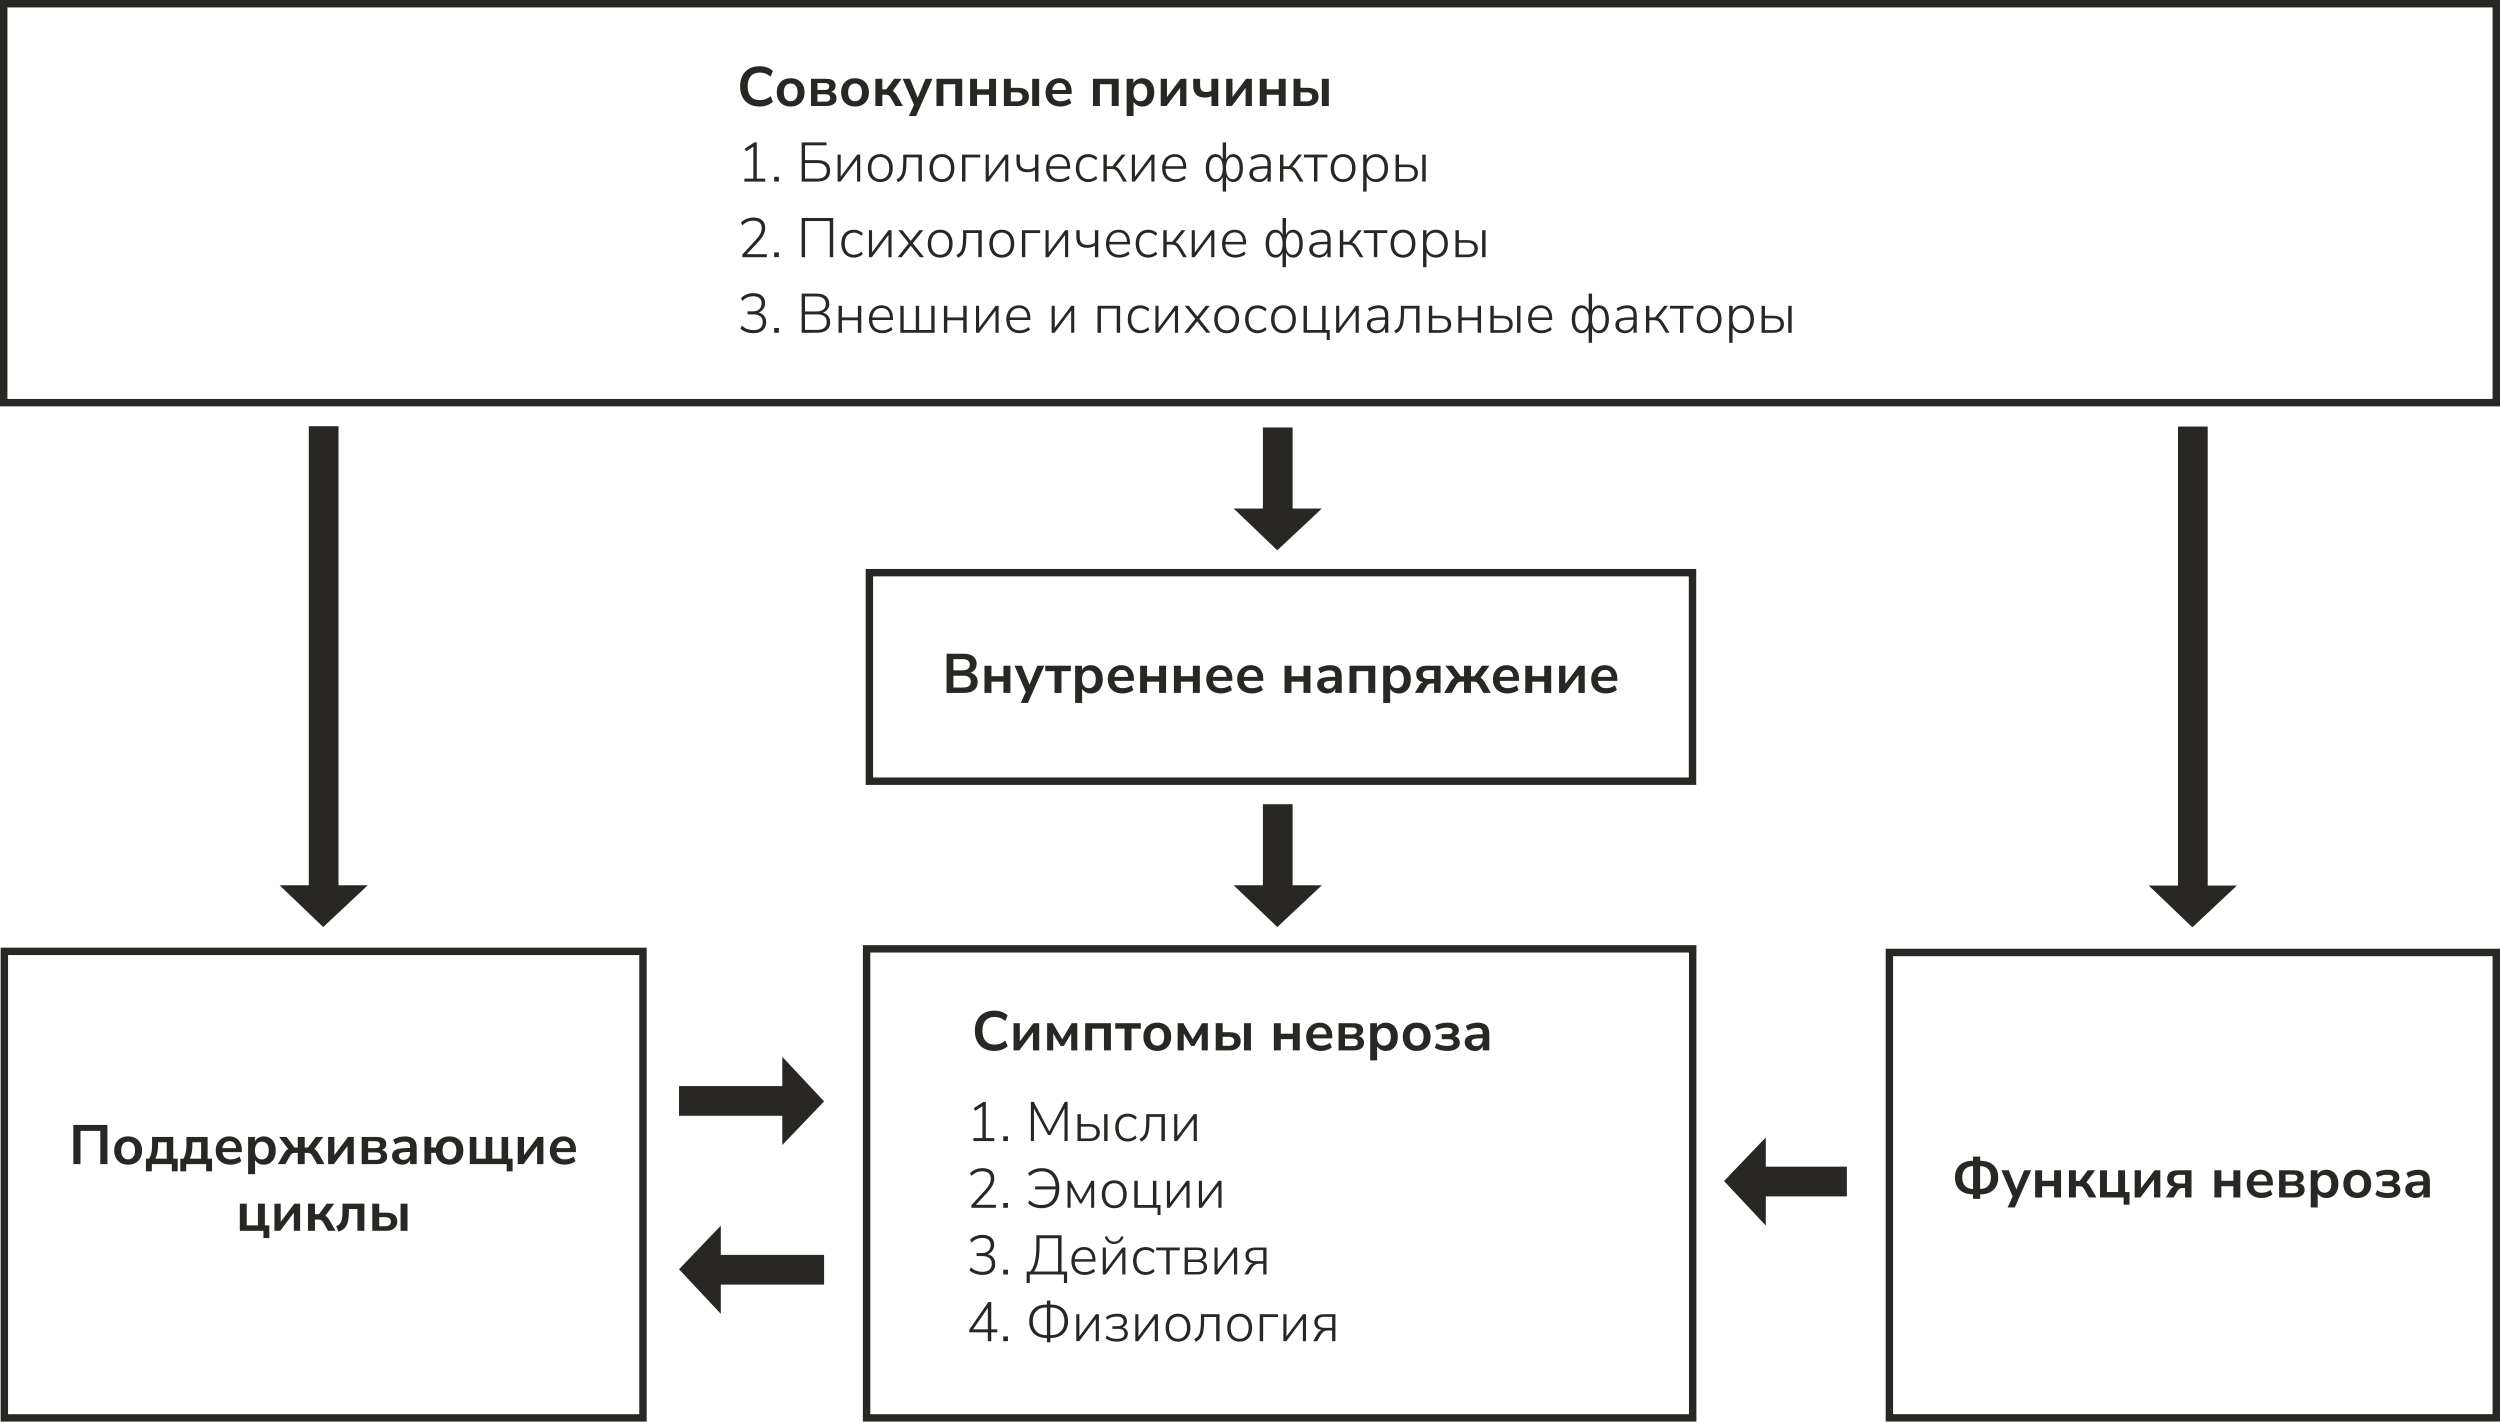 <?xml version="1.0" encoding="utf-8"?>
<!-- Generator: Adobe Illustrator 17.0.0, SVG Export Plug-In . SVG Version: 6.00 Build 0)  -->
<!DOCTYPE svg PUBLIC "-//W3C//DTD SVG 1.1//EN" "http://www.w3.org/Graphics/SVG/1.1/DTD/svg11.dtd">
<svg version="1.1" id="Слой_1" xmlns="http://www.w3.org/2000/svg" xmlns:xlink="http://www.w3.org/1999/xlink" x="0px" y="0px"
	 width="674.63px" height="383.624px" viewBox="-325.27 656.257 674.63 383.624"
	 enable-background="new -325.27 656.257 674.63 383.624" xml:space="preserve">
<g enable-background="new    ">
	<path fill="#292724" d="M-120.29,685.005c-1.101,0-2.043-0.223-2.828-0.668c-0.785-0.444-1.388-1.075-1.808-1.89
		c-0.42-0.815-0.63-1.777-0.63-2.888s0.21-2.07,0.63-2.88c0.42-0.811,1.022-1.438,1.808-1.883c0.785-0.444,1.727-0.667,2.828-0.667
		c0.71,0,1.382,0.109,2.017,0.33c0.635,0.22,1.158,0.534,1.568,0.944l-0.63,1.53c-0.45-0.38-0.91-0.657-1.38-0.833
		c-0.47-0.175-0.975-0.262-1.515-0.262c-1.07,0-1.885,0.322-2.445,0.967c-0.56,0.646-0.84,1.563-0.84,2.753s0.28,2.11,0.84,2.76
		c0.56,0.65,1.375,0.976,2.445,0.976c0.54,0,1.045-0.088,1.515-0.263s0.93-0.452,1.38-0.833l0.63,1.53
		c-0.41,0.4-0.933,0.713-1.568,0.938C-118.908,684.892-119.58,685.005-120.29,685.005z"/>
	<path fill="#292724" d="M-111.906,685.005c-0.76,0-1.42-0.155-1.98-0.466c-0.56-0.31-0.995-0.752-1.305-1.327
		c-0.31-0.575-0.465-1.252-0.465-2.032s0.155-1.455,0.465-2.025c0.31-0.569,0.745-1.01,1.305-1.319
		c0.56-0.311,1.22-0.466,1.98-0.466c0.76,0,1.42,0.155,1.98,0.466c0.56,0.31,0.995,0.75,1.305,1.319
		c0.31,0.57,0.465,1.245,0.465,2.025s-0.155,1.457-0.465,2.032s-0.745,1.018-1.305,1.327
		C-110.486,684.85-111.145,685.005-111.906,685.005z M-111.906,683.579c0.56,0,1.01-0.202,1.35-0.607
		c0.34-0.404,0.51-1.002,0.51-1.792c0-0.8-0.17-1.397-0.51-1.793c-0.34-0.395-0.79-0.592-1.35-0.592s-1.01,0.197-1.35,0.592
		c-0.34,0.396-0.51,0.993-0.51,1.793c0,0.79,0.17,1.388,0.51,1.792C-112.915,683.377-112.466,683.579-111.906,683.579z"/>
	<path fill="#292724" d="M-106.415,684.855v-7.335h3.96c0.95,0,1.632,0.168,2.047,0.503s0.623,0.808,0.623,1.417
		c0,0.38-0.105,0.71-0.315,0.99s-0.5,0.485-0.87,0.615c0.48,0.109,0.84,0.319,1.08,0.63c0.24,0.31,0.36,0.685,0.36,1.125
		c0,0.63-0.24,1.13-0.72,1.5s-1.175,0.555-2.085,0.555H-106.415z M-104.675,680.534h2.04c0.36,0,0.64-0.082,0.84-0.247
		c0.2-0.165,0.3-0.397,0.3-0.697c0-0.301-0.1-0.527-0.3-0.683c-0.2-0.155-0.48-0.232-0.84-0.232h-2.04V680.534z M-104.675,683.699
		h2.175c0.84,0,1.26-0.335,1.26-1.005s-0.42-1.005-1.26-1.005h-2.175V683.699z"/>
	<path fill="#292724" d="M-94.536,685.005c-0.76,0-1.42-0.155-1.98-0.466c-0.56-0.31-0.995-0.752-1.305-1.327
		c-0.31-0.575-0.465-1.252-0.465-2.032s0.155-1.455,0.465-2.025c0.31-0.569,0.745-1.01,1.305-1.319
		c0.56-0.311,1.22-0.466,1.98-0.466c0.76,0,1.42,0.155,1.98,0.466c0.56,0.31,0.995,0.75,1.305,1.319
		c0.31,0.57,0.465,1.245,0.465,2.025s-0.155,1.457-0.465,2.032s-0.745,1.018-1.305,1.327
		C-93.116,684.85-93.775,685.005-94.536,685.005z M-94.536,683.579c0.56,0,1.01-0.202,1.35-0.607c0.34-0.404,0.51-1.002,0.51-1.792
		c0-0.8-0.17-1.397-0.51-1.793c-0.34-0.395-0.79-0.592-1.35-0.592s-1.01,0.197-1.35,0.592c-0.34,0.396-0.51,0.993-0.51,1.793
		c0,0.79,0.17,1.388,0.51,1.792C-95.545,683.377-95.096,683.579-94.536,683.579z"/>
	<path fill="#292724" d="M-89.045,684.855v-7.335h1.875v2.85h1.065l2.13-2.85h2.01l-2.4,3.285c0.23,0.12,0.437,0.287,0.623,0.502
		c0.185,0.216,0.372,0.488,0.563,0.817l1.545,2.73h-2.01l-1.23-2.16c-0.19-0.35-0.382-0.582-0.577-0.697
		c-0.195-0.115-0.458-0.173-0.788-0.173h-0.93v3.03H-89.045z"/>
	<path fill="#292724" d="M-79.985,687.555l1.35-3l-3.045-7.035h1.995l2.055,5.13l2.1-5.13h1.89l-4.41,10.035H-79.985z"/>
	<path fill="#292724" d="M-72.561,684.855v-7.335h6.945v7.335h-1.875v-5.865h-3.195v5.865H-72.561z"/>
	<path fill="#292724" d="M-63.486,684.855v-7.335h1.875v2.835h3.24v-2.835h1.875v7.335h-1.875v-3.03h-3.24v3.03H-63.486z"/>
	<path fill="#292724" d="M-54.366,684.855v-7.335h1.875v2.43h1.935c0.97,0,1.703,0.205,2.197,0.615c0.495,0.41,0.743,1.01,0.743,1.8
		c0,0.75-0.262,1.353-0.788,1.808c-0.525,0.455-1.243,0.683-2.152,0.683H-54.366z M-52.491,683.624h1.65
		c0.47,0,0.835-0.102,1.095-0.307c0.26-0.205,0.39-0.518,0.39-0.938c0-0.41-0.13-0.713-0.39-0.908
		c-0.26-0.194-0.625-0.292-1.095-0.292h-1.65V683.624z M-46.731,684.855v-7.335h1.875v7.335H-46.731z"/>
	<path fill="#292724" d="M-39.097,685.005c-0.83,0-1.545-0.155-2.145-0.466c-0.6-0.31-1.063-0.75-1.387-1.319
		c-0.325-0.57-0.488-1.245-0.488-2.025c0-0.76,0.158-1.425,0.473-1.995c0.315-0.569,0.75-1.018,1.305-1.342
		c0.555-0.325,1.187-0.488,1.897-0.488c1.04,0,1.862,0.33,2.467,0.99s0.908,1.561,0.908,2.7v0.555h-5.25
		c0.14,1.311,0.89,1.965,2.25,1.965c0.41,0,0.82-0.062,1.23-0.188c0.41-0.125,0.785-0.322,1.125-0.592l0.525,1.26
		c-0.35,0.29-0.79,0.52-1.32,0.689C-38.037,684.919-38.566,685.005-39.097,685.005z M-39.367,678.645c-0.55,0-0.995,0.17-1.335,0.51
		s-0.545,0.801-0.615,1.38h3.69c-0.04-0.609-0.208-1.077-0.502-1.402C-38.424,678.808-38.836,678.645-39.367,678.645z"/>
	<path fill="#292724" d="M-30.336,684.855v-7.335h6.945v7.335h-1.875v-5.865h-3.195v5.865H-30.336z"/>
	<path fill="#292724" d="M-21.247,687.555V677.52h1.83v1.17c0.21-0.399,0.527-0.72,0.952-0.96c0.425-0.24,0.908-0.36,1.448-0.36
		c0.64,0,1.202,0.155,1.687,0.466c0.485,0.31,0.862,0.747,1.132,1.313c0.27,0.564,0.405,1.242,0.405,2.032
		c0,0.78-0.135,1.457-0.405,2.032s-0.645,1.018-1.125,1.327c-0.48,0.311-1.045,0.466-1.695,0.466c-0.52,0-0.988-0.113-1.402-0.338
		c-0.416-0.225-0.733-0.527-0.953-0.907v3.795H-21.247z M-17.541,683.579c0.56,0,1.01-0.202,1.35-0.607
		c0.34-0.404,0.51-1.002,0.51-1.792c0-0.8-0.17-1.397-0.51-1.793c-0.34-0.395-0.79-0.592-1.35-0.592c-0.561,0-1.01,0.197-1.35,0.592
		c-0.34,0.396-0.51,0.993-0.51,1.793c0,0.79,0.17,1.388,0.51,1.792C-18.552,683.377-18.102,683.579-17.541,683.579z"/>
	<path fill="#292724" d="M-12.052,684.855v-7.335h1.695v4.89l3.675-4.89h1.56v7.335h-1.695v-4.89l-3.675,4.89H-12.052z"/>
	<path fill="#292724" d="M1.644,684.855v-2.655c-0.27,0.13-0.548,0.228-0.833,0.293c-0.285,0.065-0.578,0.098-0.877,0.098
		c-2.15,0-3.225-1.056-3.225-3.165v-1.905h1.875v1.74c0,0.64,0.13,1.103,0.39,1.388c0.26,0.284,0.69,0.427,1.29,0.427
		c0.27,0,0.515-0.029,0.735-0.09c0.22-0.06,0.425-0.155,0.615-0.285v-3.18h1.875v7.335H1.644z"/>
	<path fill="#292724" d="M5.618,684.855v-7.335h1.695v4.89l3.675-4.89h1.56v7.335h-1.695v-4.89l-3.675,4.89H5.618z"/>
	<path fill="#292724" d="M14.678,684.855v-7.335h1.875v2.835h3.24v-2.835h1.875v7.335h-1.875v-3.03h-3.24v3.03H14.678z"/>
	<path fill="#292724" d="M23.798,684.855v-7.335h1.875v2.43h1.935c0.97,0,1.703,0.205,2.197,0.615c0.495,0.41,0.743,1.01,0.743,1.8
		c0,0.75-0.262,1.353-0.788,1.808c-0.525,0.455-1.243,0.683-2.152,0.683H23.798z M25.673,683.624h1.65
		c0.47,0,0.835-0.102,1.095-0.307c0.26-0.205,0.39-0.518,0.39-0.938c0-0.41-0.13-0.713-0.39-0.908
		c-0.26-0.194-0.625-0.292-1.095-0.292h-1.65V683.624z M31.433,684.855v-7.335h1.875v7.335H31.433z"/>
</g>
<g enable-background="new    ">
	<path fill="#292724" d="M-124.4,705.255v-0.81h2.43v-8.61l-1.935,1.26l-0.42-0.705l2.61-1.71h0.66v9.766h2.28v0.81H-124.4z"/>
	<path fill="#292724" d="M-116.36,705.255v-1.29h1.275v1.29H-116.36z"/>
	<path fill="#292724" d="M-108.935,705.255V694.68h6.705v0.795h-5.805v3.99h3.33c1.1,0,1.95,0.237,2.55,0.713
		c0.6,0.475,0.9,1.197,0.9,2.167c0,0.96-0.3,1.686-0.9,2.175c-0.6,0.49-1.45,0.735-2.55,0.735H-108.935z M-108.036,704.46h3.255
		c1.73,0,2.595-0.705,2.595-2.115c0-1.39-0.865-2.085-2.595-2.085h-3.255V704.46z"/>
	<path fill="#292724" d="M-99.246,705.255v-7.275h0.84v5.971l4.455-5.971h0.81v7.275h-0.84v-5.97l-4.47,5.97H-99.246z"/>
	<path fill="#292724" d="M-87.726,705.375c-0.68,0-1.27-0.152-1.77-0.458c-0.5-0.305-0.887-0.739-1.162-1.305
		c-0.275-0.564-0.413-1.232-0.413-2.002c0-0.761,0.137-1.423,0.413-1.988c0.275-0.564,0.662-1.002,1.162-1.313
		c0.5-0.31,1.09-0.465,1.77-0.465c0.69,0,1.285,0.155,1.785,0.465c0.5,0.311,0.887,0.748,1.163,1.313
		c0.275,0.565,0.413,1.228,0.413,1.988c0,0.77-0.138,1.438-0.413,2.002c-0.275,0.565-0.663,1-1.163,1.305
		C-86.441,705.223-87.036,705.375-87.726,705.375z M-87.726,704.611c0.74,0,1.33-0.263,1.77-0.788c0.44-0.524,0.66-1.263,0.66-2.212
		c0-0.95-0.22-1.686-0.66-2.205c-0.44-0.521-1.03-0.78-1.77-0.78c-0.74,0-1.327,0.26-1.762,0.78
		c-0.435,0.52-0.652,1.255-0.652,2.205c0,0.949,0.217,1.688,0.652,2.212C-89.053,704.348-88.466,704.611-87.726,704.611z"/>
	<path fill="#292724" d="M-82.956,705.406l-0.39-0.721c0.47-0.22,0.837-0.515,1.103-0.885s0.45-0.883,0.555-1.537
		c0.105-0.655,0.157-1.522,0.157-2.603v-1.681h5.025v7.275h-0.915v-6.525h-3.24v0.96c0,1.181-0.073,2.148-0.217,2.903
		c-0.145,0.755-0.385,1.353-0.72,1.792C-81.933,704.825-82.386,705.165-82.956,705.406z"/>
	<path fill="#292724" d="M-71.091,705.375c-0.68,0-1.27-0.152-1.77-0.458c-0.5-0.305-0.887-0.739-1.162-1.305
		c-0.275-0.564-0.413-1.232-0.413-2.002c0-0.761,0.137-1.423,0.413-1.988c0.275-0.564,0.662-1.002,1.162-1.313
		c0.5-0.31,1.09-0.465,1.77-0.465c0.69,0,1.285,0.155,1.785,0.465c0.5,0.311,0.887,0.748,1.163,1.313
		c0.275,0.565,0.413,1.228,0.413,1.988c0,0.77-0.138,1.438-0.413,2.002c-0.275,0.565-0.663,1-1.163,1.305
		C-69.806,705.223-70.401,705.375-71.091,705.375z M-71.091,704.611c0.74,0,1.33-0.263,1.77-0.788c0.44-0.524,0.66-1.263,0.66-2.212
		c0-0.95-0.22-1.686-0.66-2.205c-0.44-0.521-1.03-0.78-1.77-0.78c-0.74,0-1.327,0.26-1.762,0.78
		c-0.435,0.52-0.652,1.255-0.652,2.205c0,0.949,0.217,1.688,0.652,2.212C-72.418,704.348-71.831,704.611-71.091,704.611z"/>
	<path fill="#292724" d="M-65.661,705.255v-7.275h4.92v0.766h-4.005v6.51H-65.661z"/>
	<path fill="#292724" d="M-59.286,705.255v-7.275h0.84v5.971l4.455-5.971h0.81v7.275h-0.84v-5.97l-4.47,5.97H-59.286z"/>
	<path fill="#292724" d="M-45.966,705.255v-3.09c-0.58,0.38-1.26,0.57-2.04,0.57c-1.01,0-1.758-0.243-2.243-0.728
		c-0.485-0.485-0.728-1.223-0.728-2.213v-1.815h0.915v1.771c0,0.76,0.17,1.315,0.51,1.665c0.34,0.35,0.88,0.524,1.62,0.524
		c0.399,0,0.752-0.045,1.057-0.135s0.607-0.24,0.908-0.45v-3.375h0.915v7.275H-45.966z"/>
	<path fill="#292724" d="M-39.367,705.375c-1.12,0-2.002-0.332-2.647-0.998c-0.645-0.664-0.967-1.577-0.967-2.737
		c0-0.75,0.145-1.41,0.435-1.979c0.29-0.57,0.692-1.015,1.208-1.335c0.515-0.32,1.107-0.48,1.777-0.48
		c0.97,0,1.725,0.315,2.265,0.945s0.81,1.495,0.81,2.595v0.42h-5.595c0.03,0.9,0.277,1.593,0.743,2.078
		c0.465,0.484,1.112,0.728,1.942,0.728c0.45,0,0.873-0.07,1.268-0.211c0.395-0.14,0.782-0.375,1.163-0.704l0.36,0.689
		c-0.32,0.311-0.73,0.553-1.23,0.728S-38.847,705.375-39.367,705.375z M-39.546,698.58c-0.76,0-1.353,0.237-1.778,0.712
		c-0.425,0.476-0.672,1.088-0.742,1.838h4.755c-0.02-0.8-0.22-1.425-0.6-1.875S-38.836,698.58-39.546,698.58z"/>
	<path fill="#292724" d="M-31.537,705.375c-0.71,0-1.32-0.157-1.83-0.473c-0.51-0.315-0.902-0.76-1.177-1.335
		c-0.275-0.575-0.413-1.242-0.413-2.003c0-1.149,0.302-2.057,0.907-2.722s1.442-0.998,2.513-0.998c0.44,0,0.875,0.085,1.305,0.255
		c0.43,0.171,0.79,0.405,1.08,0.705l-0.36,0.69c-0.31-0.3-0.64-0.518-0.99-0.652c-0.35-0.136-0.685-0.203-1.005-0.203
		c-0.81,0-1.432,0.255-1.867,0.766c-0.435,0.51-0.652,1.234-0.652,2.175c0,0.939,0.217,1.678,0.652,2.212
		c0.435,0.535,1.058,0.803,1.867,0.803c0.32,0,0.655-0.067,1.005-0.202c0.35-0.135,0.68-0.353,0.99-0.652l0.36,0.689
		c-0.291,0.29-0.653,0.521-1.088,0.69S-31.107,705.375-31.537,705.375z"/>
	<path fill="#292724" d="M-27.502,705.255v-7.275h0.915v3.136h1.5l2.505-3.136h1.035l-2.61,3.285c0.28,0.09,0.53,0.25,0.75,0.48
		c0.22,0.229,0.48,0.59,0.78,1.08l1.47,2.43h-0.99l-1.35-2.235c-0.19-0.3-0.368-0.534-0.533-0.705
		c-0.165-0.17-0.35-0.287-0.555-0.353c-0.205-0.064-0.463-0.097-0.773-0.097h-1.23v3.39H-27.502z"/>
	<path fill="#292724" d="M-19.837,705.255v-7.275h0.84v5.971l4.455-5.971h0.81v7.275h-0.84v-5.97l-4.47,5.97H-19.837z"/>
	<path fill="#292724" d="M-8.047,705.375c-1.12,0-2.002-0.332-2.647-0.998c-0.645-0.664-0.967-1.577-0.967-2.737
		c0-0.75,0.145-1.41,0.435-1.979c0.29-0.57,0.692-1.015,1.208-1.335c0.515-0.32,1.107-0.48,1.777-0.48
		c0.97,0,1.725,0.315,2.265,0.945s0.81,1.495,0.81,2.595v0.42h-5.595c0.03,0.9,0.277,1.593,0.743,2.078
		c0.465,0.484,1.112,0.728,1.942,0.728c0.45,0,0.873-0.07,1.268-0.211c0.395-0.14,0.782-0.375,1.163-0.704l0.36,0.689
		c-0.32,0.311-0.73,0.553-1.23,0.728S-7.527,705.375-8.047,705.375z M-8.227,698.58c-0.76,0-1.353,0.237-1.778,0.712
		c-0.425,0.476-0.672,1.088-0.742,1.838h4.755c-0.02-0.8-0.22-1.425-0.6-1.875S-7.517,698.58-8.227,698.58z"/>
	<path fill="#292724" d="M4.673,707.955v-3.96c-0.18,0.439-0.435,0.779-0.765,1.02s-0.73,0.36-1.2,0.36
		c-0.78,0-1.408-0.34-1.883-1.021c-0.475-0.68-0.712-1.595-0.712-2.744c0-1.15,0.235-2.065,0.705-2.745
		c0.47-0.681,1.1-1.021,1.89-1.021c0.47,0,0.872,0.123,1.208,0.367c0.335,0.246,0.587,0.593,0.757,1.043v-4.575h0.915v4.561
		c0.18-0.44,0.435-0.782,0.765-1.028c0.33-0.244,0.725-0.367,1.185-0.367c0.79,0,1.419,0.34,1.89,1.021
		c0.47,0.68,0.705,1.595,0.705,2.745c0,1.149-0.232,2.064-0.697,2.744c-0.465,0.681-1.098,1.021-1.897,1.021
		c-0.46,0-0.855-0.12-1.185-0.36s-0.585-0.58-0.765-1.02v3.96H4.673z M2.858,704.625c0.57,0,1.018-0.258,1.342-0.772
		c0.325-0.515,0.488-1.263,0.488-2.242c0-0.961-0.163-1.7-0.488-2.221c-0.325-0.52-0.772-0.779-1.342-0.779
		c-0.56,0-1.005,0.26-1.335,0.779c-0.33,0.521-0.495,1.26-0.495,2.221c0,0.979,0.165,1.728,0.495,2.242S2.298,704.625,2.858,704.625
		z M7.388,704.625c0.56,0,1.005-0.258,1.335-0.772c0.33-0.515,0.495-1.263,0.495-2.242c0-0.961-0.165-1.7-0.495-2.221
		c-0.33-0.52-0.775-0.779-1.335-0.779c-0.57,0-1.015,0.26-1.335,0.779c-0.32,0.521-0.48,1.26-0.48,2.221
		c0,0.979,0.16,1.728,0.48,2.242S6.818,704.625,7.388,704.625z"/>
	<path fill="#292724" d="M14.453,705.375c-0.49,0-0.927-0.096-1.313-0.285c-0.385-0.189-0.69-0.45-0.915-0.78
		c-0.225-0.33-0.338-0.699-0.338-1.109c0-0.54,0.135-0.963,0.405-1.268s0.725-0.522,1.365-0.652s1.52-0.195,2.64-0.195h0.465v-0.54
		c0-0.67-0.135-1.157-0.405-1.463c-0.27-0.305-0.7-0.457-1.29-0.457c-0.44,0-0.862,0.065-1.268,0.195
		c-0.405,0.13-0.823,0.335-1.252,0.614l-0.36-0.705c0.38-0.27,0.83-0.484,1.35-0.645c0.52-0.16,1.025-0.24,1.515-0.24
		c0.88,0,1.533,0.226,1.958,0.675c0.425,0.45,0.638,1.141,0.638,2.07v4.665h-0.87v-1.305c-0.2,0.449-0.502,0.8-0.907,1.05
		C15.465,705.25,14.993,705.375,14.453,705.375z M14.573,704.64c0.43,0,0.808-0.103,1.133-0.308
		c0.325-0.204,0.582-0.487,0.772-0.847c0.189-0.36,0.285-0.771,0.285-1.23v-0.495h-0.45c-0.9,0-1.603,0.04-2.107,0.12
		c-0.505,0.08-0.858,0.22-1.058,0.42c-0.2,0.2-0.3,0.476-0.3,0.825c0,0.45,0.155,0.815,0.465,1.095
		C13.623,704.5,14.043,704.64,14.573,704.64z"/>
	<path fill="#292724" d="M20.138,705.255v-7.275h0.915v3.136h1.5l2.505-3.136h1.035l-2.61,3.285c0.28,0.09,0.53,0.25,0.75,0.48
		c0.22,0.229,0.48,0.59,0.78,1.08l1.47,2.43h-0.99l-1.35-2.235c-0.19-0.3-0.368-0.534-0.533-0.705
		c-0.165-0.17-0.35-0.287-0.555-0.353c-0.205-0.064-0.463-0.097-0.773-0.097h-1.23v3.39H20.138z"/>
	<path fill="#292724" d="M29.317,705.255v-6.51h-2.715v-0.766h6.345v0.766h-2.715v6.51H29.317z"/>
	<path fill="#292724" d="M37.162,705.375c-0.68,0-1.27-0.152-1.77-0.458c-0.5-0.305-0.887-0.739-1.162-1.305
		c-0.275-0.564-0.413-1.232-0.413-2.002c0-0.761,0.137-1.423,0.413-1.988c0.275-0.564,0.662-1.002,1.162-1.313
		c0.5-0.31,1.09-0.465,1.77-0.465c0.69,0,1.285,0.155,1.785,0.465c0.5,0.311,0.887,0.748,1.163,1.313
		c0.275,0.565,0.413,1.228,0.413,1.988c0,0.77-0.138,1.438-0.413,2.002c-0.275,0.565-0.663,1-1.163,1.305
		C38.447,705.223,37.853,705.375,37.162,705.375z M37.162,704.611c0.74,0,1.33-0.263,1.77-0.788c0.44-0.524,0.66-1.263,0.66-2.212
		c0-0.95-0.22-1.686-0.66-2.205c-0.44-0.521-1.03-0.78-1.77-0.78c-0.74,0-1.327,0.26-1.762,0.78
		c-0.435,0.52-0.652,1.255-0.652,2.205c0,0.949,0.217,1.688,0.652,2.212C35.835,704.348,36.422,704.611,37.162,704.611z"/>
	<path fill="#292724" d="M42.592,707.955v-9.976h0.915v1.365c0.22-0.46,0.553-0.825,0.998-1.095
		c0.445-0.271,0.962-0.405,1.553-0.405c0.65,0,1.217,0.155,1.703,0.465c0.485,0.311,0.86,0.745,1.125,1.306
		c0.265,0.56,0.397,1.225,0.397,1.995c0,0.77-0.133,1.438-0.397,2.002c-0.265,0.565-0.64,1-1.125,1.305
		c-0.485,0.306-1.053,0.458-1.703,0.458c-0.59,0-1.108-0.13-1.553-0.39c-0.445-0.261-0.777-0.62-0.998-1.08v4.05H42.592z
		 M45.922,704.611c0.74,0,1.33-0.263,1.77-0.788c0.44-0.524,0.66-1.263,0.66-2.212c0-0.95-0.22-1.686-0.66-2.205
		c-0.44-0.521-1.03-0.78-1.77-0.78s-1.33,0.26-1.77,0.78c-0.44,0.52-0.66,1.255-0.66,2.205c0,0.949,0.22,1.688,0.66,2.212
		C44.592,704.348,45.182,704.611,45.922,704.611z"/>
	<path fill="#292724" d="M51.337,705.255v-7.275h0.915v2.686h2.325c0.91,0,1.603,0.197,2.078,0.593
		c0.475,0.395,0.712,0.957,0.712,1.688c0,0.72-0.24,1.284-0.72,1.694s-1.17,0.615-2.07,0.615H51.337z M52.252,704.55h2.295
		c0.6,0,1.067-0.13,1.402-0.39c0.335-0.26,0.502-0.66,0.502-1.2c0-0.55-0.167-0.955-0.502-1.215
		c-0.335-0.26-0.803-0.391-1.402-0.391h-2.295V704.55z M58.537,705.255v-7.275h0.915v7.275H58.537z"/>
</g>
<g enable-background="new    ">
	<path fill="#292724" d="M-124.955,725.655v-0.69l3.705-4.034c0.53-0.58,0.917-1.118,1.162-1.613
		c0.245-0.494,0.368-1.002,0.368-1.522c0-0.649-0.195-1.145-0.585-1.484s-0.96-0.511-1.71-0.511c-1.12,0-2.09,0.421-2.91,1.261
		l-0.39-0.75c0.38-0.4,0.868-0.726,1.463-0.976c0.595-0.25,1.222-0.375,1.882-0.375c1.02,0,1.808,0.243,2.362,0.728
		c0.555,0.485,0.833,1.173,0.833,2.063c0,0.63-0.157,1.253-0.472,1.868c-0.315,0.614-0.788,1.262-1.417,1.942l-3.09,3.285h5.415
		v0.81H-124.955z"/>
	<path fill="#292724" d="M-116.36,725.655v-1.29h1.275v1.29H-116.36z"/>
	<path fill="#292724" d="M-108.935,725.655v-10.575h8.505v10.575h-0.93v-9.75h-6.66v9.75H-108.935z"/>
	<path fill="#292724" d="M-94.821,725.775c-0.71,0-1.32-0.157-1.83-0.473c-0.51-0.315-0.902-0.76-1.177-1.335
		c-0.275-0.575-0.413-1.242-0.413-2.003c0-1.149,0.302-2.057,0.907-2.722s1.442-0.998,2.513-0.998c0.44,0,0.875,0.085,1.305,0.255
		c0.43,0.171,0.79,0.405,1.08,0.705l-0.36,0.69c-0.31-0.3-0.64-0.518-0.99-0.652c-0.35-0.136-0.685-0.203-1.005-0.203
		c-0.81,0-1.432,0.255-1.867,0.766c-0.435,0.51-0.652,1.234-0.652,2.175c0,0.939,0.217,1.678,0.652,2.212
		c0.435,0.535,1.058,0.803,1.867,0.803c0.32,0,0.655-0.067,1.005-0.202c0.35-0.135,0.68-0.353,0.99-0.652l0.36,0.689
		c-0.291,0.29-0.653,0.521-1.088,0.69S-94.391,725.775-94.821,725.775z"/>
	<path fill="#292724" d="M-90.786,725.655v-7.275h0.84v5.971l4.455-5.971h0.81v7.275h-0.84v-5.97l-4.47,5.97H-90.786z"/>
	<path fill="#292724" d="M-83.031,725.655l3-3.765l-2.835-3.511h1.095l2.28,2.881l2.295-2.881h1.08l-2.835,3.525l3.015,3.75h-1.11
		l-2.445-3.075l-2.46,3.075H-83.031z"/>
	<path fill="#292724" d="M-71.571,725.775c-0.68,0-1.27-0.152-1.77-0.458c-0.5-0.305-0.887-0.739-1.162-1.305
		c-0.275-0.564-0.413-1.232-0.413-2.002c0-0.761,0.137-1.423,0.413-1.988c0.275-0.564,0.662-1.002,1.162-1.313
		c0.5-0.31,1.09-0.465,1.77-0.465c0.69,0,1.285,0.155,1.785,0.465c0.5,0.311,0.887,0.748,1.163,1.313
		c0.275,0.565,0.413,1.228,0.413,1.988c0,0.77-0.138,1.438-0.413,2.002c-0.275,0.565-0.663,1-1.163,1.305
		C-70.286,725.622-70.88,725.775-71.571,725.775z M-71.571,725.01c0.74,0,1.33-0.263,1.77-0.788c0.44-0.524,0.66-1.263,0.66-2.212
		c0-0.95-0.22-1.686-0.66-2.205c-0.44-0.521-1.03-0.78-1.77-0.78c-0.74,0-1.327,0.26-1.762,0.78
		c-0.435,0.52-0.652,1.255-0.652,2.205c0,0.949,0.217,1.688,0.652,2.212C-72.898,724.747-72.31,725.01-71.571,725.01z"/>
	<path fill="#292724" d="M-66.801,725.805l-0.39-0.721c0.47-0.22,0.837-0.515,1.103-0.885s0.45-0.883,0.555-1.537
		c0.105-0.655,0.157-1.522,0.157-2.603v-1.681h5.025v7.275h-0.915v-6.525h-3.24v0.96c0,1.181-0.073,2.148-0.217,2.903
		c-0.145,0.755-0.385,1.353-0.72,1.792C-65.778,725.225-66.231,725.565-66.801,725.805z"/>
	<path fill="#292724" d="M-54.936,725.775c-0.68,0-1.27-0.152-1.77-0.458c-0.5-0.305-0.887-0.739-1.162-1.305
		c-0.275-0.564-0.413-1.232-0.413-2.002c0-0.761,0.137-1.423,0.413-1.988c0.275-0.564,0.662-1.002,1.162-1.313
		c0.5-0.31,1.09-0.465,1.77-0.465c0.69,0,1.285,0.155,1.785,0.465c0.5,0.311,0.887,0.748,1.163,1.313
		c0.275,0.565,0.413,1.228,0.413,1.988c0,0.77-0.138,1.438-0.413,2.002c-0.275,0.565-0.663,1-1.163,1.305
		C-53.651,725.622-54.246,725.775-54.936,725.775z M-54.936,725.01c0.74,0,1.33-0.263,1.77-0.788c0.44-0.524,0.66-1.263,0.66-2.212
		c0-0.95-0.22-1.686-0.66-2.205c-0.44-0.521-1.03-0.78-1.77-0.78c-0.74,0-1.327,0.26-1.762,0.78
		c-0.435,0.52-0.652,1.255-0.652,2.205c0,0.949,0.217,1.688,0.652,2.212C-56.263,724.747-55.676,725.01-54.936,725.01z"/>
	<path fill="#292724" d="M-49.506,725.655v-7.275h4.92v0.766h-4.005v6.51H-49.506z"/>
	<path fill="#292724" d="M-43.131,725.655v-7.275h0.84v5.971l4.455-5.971h0.81v7.275h-0.84v-5.97l-4.47,5.97H-43.131z"/>
	<path fill="#292724" d="M-29.811,725.655v-3.09c-0.58,0.38-1.26,0.57-2.04,0.57c-1.01,0-1.758-0.243-2.243-0.728
		c-0.485-0.485-0.728-1.223-0.728-2.213v-1.815h0.915v1.771c0,0.76,0.17,1.315,0.51,1.665c0.34,0.35,0.88,0.524,1.62,0.524
		c0.399,0,0.752-0.045,1.057-0.135s0.607-0.24,0.908-0.45v-3.375h0.915v7.275H-29.811z"/>
	<path fill="#292724" d="M-23.211,725.775c-1.12,0-2.002-0.332-2.647-0.998c-0.645-0.664-0.967-1.577-0.967-2.737
		c0-0.75,0.145-1.41,0.435-1.979c0.29-0.57,0.692-1.015,1.208-1.335c0.515-0.32,1.107-0.48,1.777-0.48
		c0.97,0,1.725,0.315,2.265,0.945s0.81,1.495,0.81,2.595v0.42h-5.595c0.03,0.9,0.277,1.593,0.743,2.078
		c0.465,0.484,1.112,0.728,1.942,0.728c0.45,0,0.873-0.07,1.268-0.211c0.395-0.14,0.782-0.375,1.163-0.704l0.36,0.689
		c-0.32,0.311-0.73,0.553-1.23,0.728S-22.691,725.775-23.211,725.775z M-23.391,718.98c-0.76,0-1.353,0.237-1.778,0.712
		c-0.425,0.476-0.672,1.088-0.742,1.838h4.755c-0.02-0.8-0.22-1.425-0.6-1.875S-22.681,718.98-23.391,718.98z"/>
	<path fill="#292724" d="M-15.381,725.775c-0.71,0-1.32-0.157-1.83-0.473c-0.51-0.315-0.902-0.76-1.177-1.335
		c-0.275-0.575-0.413-1.242-0.413-2.003c0-1.149,0.302-2.057,0.907-2.722s1.442-0.998,2.513-0.998c0.44,0,0.875,0.085,1.305,0.255
		c0.43,0.171,0.79,0.405,1.08,0.705l-0.36,0.69c-0.31-0.3-0.64-0.518-0.99-0.652c-0.35-0.136-0.685-0.203-1.005-0.203
		c-0.81,0-1.432,0.255-1.867,0.766c-0.435,0.51-0.652,1.234-0.652,2.175c0,0.939,0.217,1.678,0.652,2.212
		c0.435,0.535,1.058,0.803,1.867,0.803c0.32,0,0.655-0.067,1.005-0.202c0.35-0.135,0.68-0.353,0.99-0.652l0.36,0.689
		c-0.291,0.29-0.653,0.521-1.088,0.69S-14.952,725.775-15.381,725.775z"/>
	<path fill="#292724" d="M-11.347,725.655v-7.275h0.915v3.136h1.5l2.505-3.136h1.035l-2.61,3.285c0.28,0.09,0.53,0.25,0.75,0.48
		c0.22,0.229,0.48,0.59,0.78,1.08l1.47,2.43h-0.99l-1.35-2.235c-0.19-0.3-0.368-0.534-0.533-0.705
		c-0.165-0.17-0.35-0.287-0.555-0.353c-0.205-0.064-0.463-0.097-0.773-0.097h-1.23v3.39H-11.347z"/>
	<path fill="#292724" d="M-3.682,725.655v-7.275h0.84v5.971l4.455-5.971h0.81v7.275h-0.84v-5.97l-4.47,5.97H-3.682z"/>
	<path fill="#292724" d="M8.108,725.775c-1.12,0-2.002-0.332-2.647-0.998c-0.645-0.664-0.967-1.577-0.967-2.737
		c0-0.75,0.145-1.41,0.435-1.979c0.29-0.57,0.692-1.015,1.208-1.335c0.515-0.32,1.107-0.48,1.777-0.48
		c0.97,0,1.725,0.315,2.265,0.945s0.81,1.495,0.81,2.595v0.42H5.393c0.03,0.9,0.277,1.593,0.743,2.078
		c0.465,0.484,1.112,0.728,1.942,0.728c0.45,0,0.873-0.07,1.268-0.211c0.395-0.14,0.782-0.375,1.163-0.704l0.36,0.689
		c-0.32,0.311-0.73,0.553-1.23,0.728S8.628,725.775,8.108,725.775z M7.928,718.98c-0.76,0-1.353,0.237-1.778,0.712
		c-0.425,0.476-0.672,1.088-0.742,1.838h4.755c-0.02-0.8-0.22-1.425-0.6-1.875S8.638,718.98,7.928,718.98z"/>
	<path fill="#292724" d="M20.828,728.355v-3.96c-0.18,0.439-0.435,0.779-0.765,1.02s-0.73,0.36-1.2,0.36
		c-0.78,0-1.408-0.34-1.883-1.021c-0.475-0.68-0.712-1.595-0.712-2.744c0-1.15,0.235-2.065,0.705-2.745
		c0.47-0.681,1.1-1.021,1.89-1.021c0.47,0,0.872,0.123,1.208,0.367c0.335,0.246,0.587,0.593,0.757,1.043v-4.575h0.915v4.561
		c0.18-0.44,0.435-0.782,0.765-1.028c0.33-0.244,0.725-0.367,1.185-0.367c0.79,0,1.419,0.34,1.89,1.021
		c0.47,0.68,0.705,1.595,0.705,2.745c0,1.149-0.232,2.064-0.697,2.744c-0.465,0.681-1.098,1.021-1.897,1.021
		c-0.46,0-0.855-0.12-1.185-0.36s-0.585-0.58-0.765-1.02v3.96H20.828z M19.013,725.025c0.57,0,1.018-0.258,1.342-0.772
		c0.325-0.515,0.488-1.263,0.488-2.242c0-0.961-0.163-1.7-0.488-2.221c-0.325-0.52-0.772-0.779-1.342-0.779
		c-0.56,0-1.005,0.26-1.335,0.779c-0.33,0.521-0.495,1.26-0.495,2.221c0,0.979,0.165,1.728,0.495,2.242
		S18.453,725.025,19.013,725.025z M23.543,725.025c0.56,0,1.005-0.258,1.335-0.772c0.33-0.515,0.495-1.263,0.495-2.242
		c0-0.961-0.165-1.7-0.495-2.221c-0.33-0.52-0.775-0.779-1.335-0.779c-0.57,0-1.015,0.26-1.335,0.779
		c-0.32,0.521-0.48,1.26-0.48,2.221c0,0.979,0.16,1.728,0.48,2.242S22.973,725.025,23.543,725.025z"/>
	<path fill="#292724" d="M30.607,725.775c-0.49,0-0.927-0.096-1.313-0.285c-0.385-0.189-0.69-0.45-0.915-0.78
		c-0.225-0.33-0.338-0.699-0.338-1.109c0-0.54,0.135-0.963,0.405-1.268s0.725-0.522,1.365-0.652s1.52-0.195,2.64-0.195h0.465v-0.54
		c0-0.67-0.135-1.157-0.405-1.463c-0.27-0.305-0.7-0.457-1.29-0.457c-0.44,0-0.862,0.065-1.268,0.195
		c-0.405,0.13-0.823,0.335-1.252,0.614l-0.36-0.705c0.38-0.27,0.83-0.484,1.35-0.645c0.52-0.16,1.025-0.24,1.515-0.24
		c0.88,0,1.533,0.226,1.958,0.675c0.425,0.45,0.638,1.141,0.638,2.07v4.665h-0.87v-1.305c-0.2,0.449-0.502,0.8-0.907,1.05
		C31.62,725.65,31.148,725.775,30.607,725.775z M30.728,725.039c0.43,0,0.808-0.103,1.133-0.308
		c0.325-0.204,0.582-0.487,0.772-0.847c0.189-0.36,0.285-0.771,0.285-1.23v-0.495h-0.45c-0.9,0-1.603,0.04-2.107,0.12
		c-0.505,0.08-0.858,0.22-1.058,0.42c-0.2,0.2-0.3,0.476-0.3,0.825c0,0.45,0.155,0.815,0.465,1.095
		C29.777,724.9,30.197,725.039,30.728,725.039z"/>
	<path fill="#292724" d="M36.293,725.655v-7.275h0.915v3.136h1.5l2.505-3.136h1.035l-2.61,3.285c0.28,0.09,0.53,0.25,0.75,0.48
		c0.22,0.229,0.48,0.59,0.78,1.08l1.47,2.43h-0.99l-1.35-2.235c-0.19-0.3-0.368-0.534-0.533-0.705
		c-0.165-0.17-0.35-0.287-0.555-0.353c-0.205-0.064-0.463-0.097-0.773-0.097h-1.23v3.39H36.293z"/>
	<path fill="#292724" d="M45.472,725.655v-6.51h-2.715v-0.766h6.345v0.766h-2.715v6.51H45.472z"/>
	<path fill="#292724" d="M53.317,725.775c-0.68,0-1.27-0.152-1.77-0.458c-0.5-0.305-0.887-0.739-1.162-1.305
		c-0.275-0.564-0.413-1.232-0.413-2.002c0-0.761,0.137-1.423,0.413-1.988c0.275-0.564,0.662-1.002,1.162-1.313
		c0.5-0.31,1.09-0.465,1.77-0.465c0.69,0,1.285,0.155,1.785,0.465c0.5,0.311,0.887,0.748,1.163,1.313
		c0.275,0.565,0.413,1.228,0.413,1.988c0,0.77-0.138,1.438-0.413,2.002c-0.275,0.565-0.663,1-1.163,1.305
		C54.603,725.622,54.008,725.775,53.317,725.775z M53.317,725.01c0.74,0,1.33-0.263,1.77-0.788c0.44-0.524,0.66-1.263,0.66-2.212
		c0-0.95-0.22-1.686-0.66-2.205c-0.44-0.521-1.03-0.78-1.77-0.78c-0.74,0-1.327,0.26-1.762,0.78
		c-0.435,0.52-0.652,1.255-0.652,2.205c0,0.949,0.217,1.688,0.652,2.212C51.99,724.747,52.578,725.01,53.317,725.01z"/>
	<path fill="#292724" d="M58.747,728.355v-9.976h0.915v1.365c0.22-0.46,0.553-0.825,0.998-1.095
		c0.445-0.271,0.962-0.405,1.553-0.405c0.65,0,1.217,0.155,1.703,0.465c0.485,0.311,0.86,0.745,1.125,1.306
		c0.265,0.56,0.397,1.225,0.397,1.995c0,0.77-0.133,1.438-0.397,2.002c-0.265,0.565-0.64,1-1.125,1.305
		c-0.485,0.306-1.053,0.458-1.703,0.458c-0.59,0-1.108-0.13-1.553-0.39c-0.445-0.261-0.777-0.62-0.998-1.08v4.05H58.747z
		 M62.077,725.01c0.74,0,1.33-0.263,1.77-0.788c0.44-0.524,0.66-1.263,0.66-2.212c0-0.95-0.22-1.686-0.66-2.205
		c-0.44-0.521-1.03-0.78-1.77-0.78s-1.33,0.26-1.77,0.78c-0.44,0.52-0.66,1.255-0.66,2.205c0,0.949,0.22,1.688,0.66,2.212
		C60.747,724.747,61.337,725.01,62.077,725.01z"/>
	<path fill="#292724" d="M67.492,725.655v-7.275h0.915v2.686h2.325c0.91,0,1.603,0.197,2.078,0.593
		c0.475,0.395,0.712,0.957,0.712,1.688c0,0.72-0.24,1.284-0.72,1.694s-1.17,0.615-2.07,0.615H67.492z M68.407,724.949h2.295
		c0.6,0,1.067-0.13,1.402-0.39c0.335-0.26,0.502-0.66,0.502-1.2c0-0.55-0.167-0.955-0.502-1.215
		c-0.335-0.26-0.803-0.391-1.402-0.391h-2.295V724.949z M74.692,725.655v-7.275h0.915v7.275H74.692z"/>
</g>
<g enable-background="new    ">
	<path fill="#292724" d="M-121.955,746.175c-0.68,0-1.33-0.107-1.95-0.322s-1.145-0.533-1.575-0.953l0.375-0.75
		c0.49,0.42,0.99,0.723,1.5,0.908c0.51,0.185,1.06,0.277,1.65,0.277c0.81,0,1.43-0.186,1.86-0.556
		c0.43-0.369,0.645-0.904,0.645-1.604c0-0.68-0.223-1.197-0.667-1.553c-0.445-0.354-1.087-0.532-1.928-0.532h-1.5v-0.811h1.425
		c0.729,0,1.307-0.194,1.732-0.585c0.425-0.39,0.638-0.93,0.638-1.62c0-0.6-0.195-1.062-0.585-1.387
		c-0.39-0.325-0.945-0.488-1.665-0.488c-1.13,0-2.105,0.421-2.925,1.261l-0.375-0.75c0.38-0.42,0.868-0.75,1.462-0.99
		c0.595-0.24,1.217-0.36,1.868-0.36c0.99,0,1.765,0.235,2.325,0.705c0.56,0.471,0.84,1.125,0.84,1.965
		c0,0.601-0.155,1.128-0.465,1.583c-0.31,0.455-0.73,0.782-1.26,0.982c0.64,0.16,1.135,0.47,1.485,0.93s0.525,1.025,0.525,1.695
		c0,0.91-0.305,1.63-0.915,2.16C-120.045,745.91-120.885,746.175-121.955,746.175z"/>
	<path fill="#292724" d="M-116.36,746.055v-1.29h1.275v1.29H-116.36z"/>
	<path fill="#292724" d="M-108.935,746.055V735.48h4.035c1.08,0,1.917,0.24,2.513,0.72c0.595,0.48,0.892,1.166,0.892,2.056
		c0,0.58-0.155,1.075-0.465,1.484c-0.31,0.41-0.73,0.711-1.26,0.9c0.61,0.15,1.09,0.442,1.44,0.878
		c0.35,0.435,0.525,0.987,0.525,1.657c0,0.94-0.3,1.655-0.9,2.145c-0.6,0.49-1.45,0.735-2.55,0.735H-108.935z M-108.036,740.31h3.03
		c0.84,0,1.48-0.173,1.92-0.518s0.66-0.848,0.66-1.507c0-0.66-0.22-1.163-0.66-1.508s-1.08-0.518-1.92-0.518h-3.03V740.31z
		 M-108.036,745.275h3.255c1.73,0,2.595-0.694,2.595-2.085c0-0.72-0.215-1.25-0.645-1.59s-1.08-0.51-1.95-0.51h-3.255V745.275z"/>
	<path fill="#292724" d="M-98.991,746.055v-7.275h0.915v3.136h4.305v-3.136h0.915v7.275h-0.915v-3.375h-4.305v3.375H-98.991z"/>
	<path fill="#292724" d="M-87.171,746.175c-1.12,0-2.002-0.332-2.647-0.998c-0.645-0.664-0.967-1.577-0.967-2.737
		c0-0.75,0.145-1.41,0.435-1.979c0.29-0.57,0.692-1.015,1.208-1.335c0.515-0.32,1.107-0.48,1.777-0.48
		c0.97,0,1.725,0.315,2.265,0.945s0.81,1.495,0.81,2.595v0.42h-5.595c0.03,0.9,0.277,1.593,0.743,2.078
		c0.465,0.484,1.112,0.728,1.942,0.728c0.45,0,0.873-0.07,1.268-0.211c0.395-0.14,0.782-0.375,1.163-0.704l0.36,0.689
		c-0.32,0.311-0.73,0.553-1.23,0.728S-86.651,746.175-87.171,746.175z M-87.351,739.38c-0.76,0-1.353,0.237-1.778,0.712
		c-0.425,0.476-0.672,1.088-0.742,1.838h4.755c-0.02-0.8-0.22-1.425-0.6-1.875S-86.641,739.38-87.351,739.38z"/>
	<path fill="#292724" d="M-82.311,746.055v-7.275h0.9v6.525h3.27v-6.525h0.9v6.525h3.285v-6.525h0.885v7.275H-82.311z"/>
	<path fill="#292724" d="M-70.551,746.055v-7.275h0.915v3.136h4.305v-3.136h0.915v7.275h-0.915v-3.375h-4.305v3.375H-70.551z"/>
	<path fill="#292724" d="M-61.896,746.055v-7.275h0.84v5.971l4.455-5.971h0.81v7.275h-0.84v-5.97l-4.47,5.97H-61.896z"/>
	<path fill="#292724" d="M-50.106,746.175c-1.12,0-2.002-0.332-2.647-0.998c-0.645-0.664-0.967-1.577-0.967-2.737
		c0-0.75,0.145-1.41,0.435-1.979c0.29-0.57,0.692-1.015,1.208-1.335c0.515-0.32,1.107-0.48,1.777-0.48
		c0.97,0,1.725,0.315,2.265,0.945s0.81,1.495,0.81,2.595v0.42h-5.595c0.03,0.9,0.277,1.593,0.743,2.078
		c0.465,0.484,1.112,0.728,1.942,0.728c0.45,0,0.873-0.07,1.268-0.211c0.395-0.14,0.782-0.375,1.163-0.704l0.36,0.689
		c-0.32,0.311-0.73,0.553-1.23,0.728S-49.586,746.175-50.106,746.175z M-50.286,739.38c-0.76,0-1.353,0.237-1.778,0.712
		c-0.425,0.476-0.672,1.088-0.742,1.838h4.755c-0.02-0.8-0.22-1.425-0.6-1.875S-49.576,739.38-50.286,739.38z"/>
	<path fill="#292724" d="M-41.481,746.055v-7.275h0.84v5.971l4.455-5.971h0.81v7.275h-0.84v-5.97l-4.47,5.97H-41.481z"/>
	<path fill="#292724" d="M-29.092,746.055v-7.275h6.09v7.275h-0.915v-6.525h-4.26v6.525H-29.092z"/>
	<path fill="#292724" d="M-17.512,746.175c-0.71,0-1.32-0.157-1.83-0.473c-0.51-0.315-0.902-0.76-1.177-1.335
		c-0.275-0.575-0.413-1.242-0.413-2.003c0-1.149,0.302-2.057,0.907-2.722s1.442-0.998,2.513-0.998c0.44,0,0.875,0.085,1.305,0.255
		c0.43,0.171,0.79,0.405,1.08,0.705l-0.36,0.69c-0.31-0.3-0.64-0.518-0.99-0.652c-0.35-0.136-0.685-0.203-1.005-0.203
		c-0.81,0-1.432,0.255-1.867,0.766c-0.435,0.51-0.652,1.234-0.652,2.175c0,0.939,0.217,1.678,0.652,2.212
		c0.435,0.535,1.058,0.803,1.867,0.803c0.32,0,0.655-0.067,1.005-0.202c0.35-0.135,0.68-0.353,0.99-0.652l0.36,0.689
		c-0.291,0.29-0.653,0.521-1.088,0.69C-16.649,746.09-17.082,746.175-17.512,746.175z"/>
	<path fill="#292724" d="M-13.477,746.055v-7.275h0.84v5.971l4.455-5.971h0.81v7.275h-0.84v-5.97l-4.47,5.97H-13.477z"/>
	<path fill="#292724" d="M-5.722,746.055l3-3.765l-2.835-3.511h1.095l2.28,2.881l2.295-2.881h1.08l-2.835,3.525l3.015,3.75h-1.11
		l-2.445-3.075l-2.46,3.075H-5.722z"/>
	<path fill="#292724" d="M5.738,746.175c-0.68,0-1.27-0.152-1.77-0.458c-0.5-0.305-0.887-0.739-1.162-1.305
		c-0.275-0.564-0.413-1.232-0.413-2.002c0-0.761,0.137-1.423,0.413-1.988c0.275-0.564,0.662-1.002,1.162-1.313
		c0.5-0.31,1.09-0.465,1.77-0.465c0.69,0,1.285,0.155,1.785,0.465c0.5,0.311,0.887,0.748,1.163,1.313
		c0.275,0.565,0.413,1.228,0.413,1.988c0,0.77-0.138,1.438-0.413,2.002c-0.275,0.565-0.663,1-1.163,1.305
		C7.023,746.023,6.428,746.175,5.738,746.175z M5.738,745.41c0.74,0,1.33-0.263,1.77-0.788c0.44-0.524,0.66-1.263,0.66-2.212
		c0-0.95-0.22-1.686-0.66-2.205c-0.44-0.521-1.03-0.78-1.77-0.78c-0.74,0-1.327,0.26-1.762,0.78
		c-0.435,0.52-0.652,1.255-0.652,2.205c0,0.949,0.217,1.688,0.652,2.212C4.411,745.148,4.998,745.41,5.738,745.41z"/>
	<path fill="#292724" d="M14.138,746.175c-0.71,0-1.32-0.157-1.83-0.473c-0.51-0.315-0.902-0.76-1.177-1.335
		c-0.275-0.575-0.413-1.242-0.413-2.003c0-1.149,0.302-2.057,0.907-2.722s1.442-0.998,2.513-0.998c0.44,0,0.875,0.085,1.305,0.255
		c0.43,0.171,0.79,0.405,1.08,0.705l-0.36,0.69c-0.31-0.3-0.64-0.518-0.99-0.652c-0.35-0.136-0.685-0.203-1.005-0.203
		c-0.81,0-1.432,0.255-1.867,0.766c-0.435,0.51-0.652,1.234-0.652,2.175c0,0.939,0.217,1.678,0.652,2.212
		c0.435,0.535,1.058,0.803,1.867,0.803c0.32,0,0.655-0.067,1.005-0.202c0.35-0.135,0.68-0.353,0.99-0.652l0.36,0.689
		c-0.291,0.29-0.653,0.521-1.088,0.69S14.568,746.175,14.138,746.175z"/>
	<path fill="#292724" d="M21.068,746.175c-0.68,0-1.27-0.152-1.77-0.458c-0.5-0.305-0.887-0.739-1.162-1.305
		c-0.275-0.564-0.413-1.232-0.413-2.002c0-0.761,0.137-1.423,0.413-1.988c0.275-0.564,0.662-1.002,1.162-1.313
		c0.5-0.31,1.09-0.465,1.77-0.465c0.69,0,1.285,0.155,1.785,0.465c0.5,0.311,0.887,0.748,1.163,1.313
		c0.275,0.565,0.413,1.228,0.413,1.988c0,0.77-0.138,1.438-0.413,2.002c-0.275,0.565-0.663,1-1.163,1.305
		C22.353,746.023,21.758,746.175,21.068,746.175z M21.068,745.41c0.74,0,1.33-0.263,1.77-0.788c0.44-0.524,0.66-1.263,0.66-2.212
		c0-0.95-0.22-1.686-0.66-2.205c-0.44-0.521-1.03-0.78-1.77-0.78c-0.74,0-1.327,0.26-1.762,0.78
		c-0.435,0.52-0.652,1.255-0.652,2.205c0,0.949,0.217,1.688,0.652,2.212C19.741,745.148,20.328,745.41,21.068,745.41z"/>
	<path fill="#292724" d="M32.753,748.005v-1.95h-6.255v-7.275h0.915v6.525h4.11v-6.525h0.915v6.525h1.125v2.7H32.753z"/>
	<path fill="#292724" d="M35.288,746.055v-7.275h0.84v5.971l4.455-5.971h0.81v7.275h-0.84v-5.97l-4.47,5.97H35.288z"/>
	<path fill="#292724" d="M46.163,746.175c-0.49,0-0.927-0.096-1.313-0.285c-0.385-0.189-0.69-0.45-0.915-0.78
		c-0.225-0.33-0.338-0.699-0.338-1.109c0-0.54,0.135-0.963,0.405-1.268s0.725-0.522,1.365-0.652s1.52-0.195,2.64-0.195h0.465v-0.54
		c0-0.67-0.135-1.157-0.405-1.463c-0.27-0.305-0.7-0.457-1.29-0.457c-0.44,0-0.862,0.065-1.268,0.195
		c-0.405,0.13-0.823,0.335-1.252,0.614l-0.36-0.705c0.38-0.27,0.83-0.484,1.35-0.645c0.52-0.16,1.025-0.24,1.515-0.24
		c0.88,0,1.533,0.226,1.958,0.675c0.425,0.45,0.638,1.141,0.638,2.07v4.665h-0.87v-1.305c-0.2,0.449-0.502,0.8-0.907,1.05
		C47.175,746.05,46.703,746.175,46.163,746.175z M46.283,745.44c0.43,0,0.808-0.103,1.133-0.308
		c0.325-0.204,0.582-0.487,0.772-0.847c0.189-0.36,0.285-0.771,0.285-1.23v-0.495h-0.45c-0.9,0-1.603,0.04-2.107,0.12
		c-0.505,0.08-0.858,0.22-1.058,0.42c-0.2,0.2-0.3,0.476-0.3,0.825c0,0.45,0.155,0.815,0.465,1.095
		C45.333,745.3,45.752,745.44,46.283,745.44z"/>
	<path fill="#292724" d="M51.338,746.205l-0.39-0.721c0.47-0.22,0.837-0.515,1.103-0.885s0.45-0.883,0.555-1.537
		c0.105-0.655,0.157-1.522,0.157-2.603v-1.681h5.025v7.275h-0.915v-6.525h-3.24v0.96c0,1.181-0.073,2.148-0.217,2.903
		c-0.145,0.755-0.385,1.353-0.72,1.792C52.36,745.625,51.908,745.965,51.338,746.205z"/>
	<path fill="#292724" d="M60.307,746.055v-7.275h0.915v2.686h2.325c0.91,0,1.603,0.197,2.078,0.593
		c0.475,0.395,0.712,0.957,0.712,1.688c0,0.72-0.24,1.284-0.72,1.694s-1.17,0.615-2.07,0.615H60.307z M61.222,745.35h2.295
		c0.6,0,1.067-0.13,1.402-0.39c0.335-0.26,0.502-0.66,0.502-1.2c0-0.55-0.167-0.955-0.502-1.215
		c-0.335-0.26-0.803-0.391-1.402-0.391h-2.295V745.35z"/>
	<path fill="#292724" d="M68.257,746.055v-7.275h0.915v3.136h4.305v-3.136h0.915v7.275h-0.915v-3.375h-4.305v3.375H68.257z"/>
	<path fill="#292724" d="M76.912,746.055v-7.275h0.915v2.686h2.325c0.91,0,1.603,0.197,2.078,0.593
		c0.475,0.395,0.712,0.957,0.712,1.688c0,0.72-0.24,1.284-0.72,1.694s-1.17,0.615-2.07,0.615H76.912z M77.827,745.35h2.295
		c0.6,0,1.067-0.13,1.402-0.39c0.335-0.26,0.502-0.66,0.502-1.2c0-0.55-0.167-0.955-0.502-1.215
		c-0.335-0.26-0.803-0.391-1.402-0.391h-2.295V745.35z M84.112,746.055v-7.275h0.915v7.275H84.112z"/>
	<path fill="#292724" d="M90.712,746.175c-1.12,0-2.002-0.332-2.647-0.998c-0.645-0.664-0.967-1.577-0.967-2.737
		c0-0.75,0.145-1.41,0.435-1.979c0.29-0.57,0.692-1.015,1.208-1.335c0.515-0.32,1.107-0.48,1.777-0.48
		c0.97,0,1.725,0.315,2.265,0.945s0.81,1.495,0.81,2.595v0.42h-5.595c0.03,0.9,0.277,1.593,0.743,2.078
		c0.465,0.484,1.112,0.728,1.942,0.728c0.45,0,0.873-0.07,1.268-0.211c0.395-0.14,0.782-0.375,1.163-0.704l0.36,0.689
		c-0.32,0.311-0.73,0.553-1.23,0.728S91.232,746.175,90.712,746.175z M90.533,739.38c-0.76,0-1.353,0.237-1.778,0.712
		c-0.425,0.476-0.672,1.088-0.742,1.838h4.755c-0.02-0.8-0.22-1.425-0.6-1.875S91.243,739.38,90.533,739.38z"/>
	<path fill="#292724" d="M103.432,748.755v-3.96c-0.18,0.439-0.435,0.779-0.765,1.02s-0.73,0.36-1.2,0.36
		c-0.78,0-1.408-0.34-1.883-1.021c-0.475-0.68-0.712-1.595-0.712-2.744c0-1.15,0.235-2.065,0.705-2.745
		c0.47-0.681,1.1-1.021,1.89-1.021c0.47,0,0.872,0.123,1.208,0.367c0.335,0.246,0.587,0.593,0.757,1.043v-4.575h0.915v4.561
		c0.18-0.44,0.435-0.782,0.765-1.028c0.33-0.244,0.725-0.367,1.185-0.367c0.79,0,1.419,0.34,1.89,1.021
		c0.47,0.68,0.705,1.595,0.705,2.745c0,1.149-0.232,2.064-0.697,2.744c-0.465,0.681-1.098,1.021-1.897,1.021
		c-0.46,0-0.855-0.12-1.185-0.36s-0.585-0.58-0.765-1.02v3.96H103.432z M101.617,745.425c0.57,0,1.018-0.258,1.342-0.772
		c0.325-0.515,0.488-1.263,0.488-2.242c0-0.961-0.163-1.7-0.488-2.221c-0.325-0.52-0.772-0.779-1.342-0.779
		c-0.56,0-1.005,0.26-1.335,0.779c-0.33,0.521-0.495,1.26-0.495,2.221c0,0.979,0.165,1.728,0.495,2.242
		S101.057,745.425,101.617,745.425z M106.147,745.425c0.56,0,1.005-0.258,1.335-0.772c0.33-0.515,0.495-1.263,0.495-2.242
		c0-0.961-0.165-1.7-0.495-2.221c-0.33-0.52-0.775-0.779-1.335-0.779c-0.57,0-1.015,0.26-1.335,0.779
		c-0.32,0.521-0.48,1.26-0.48,2.221c0,0.979,0.16,1.728,0.48,2.242S105.577,745.425,106.147,745.425z"/>
	<path fill="#292724" d="M113.212,746.175c-0.49,0-0.927-0.096-1.313-0.285c-0.385-0.189-0.69-0.45-0.915-0.78
		c-0.225-0.33-0.338-0.699-0.338-1.109c0-0.54,0.135-0.963,0.405-1.268s0.725-0.522,1.365-0.652s1.52-0.195,2.64-0.195h0.465v-0.54
		c0-0.67-0.135-1.157-0.405-1.463c-0.27-0.305-0.7-0.457-1.29-0.457c-0.44,0-0.862,0.065-1.268,0.195
		c-0.405,0.13-0.823,0.335-1.252,0.614l-0.36-0.705c0.38-0.27,0.83-0.484,1.35-0.645c0.52-0.16,1.025-0.24,1.515-0.24
		c0.88,0,1.533,0.226,1.958,0.675c0.425,0.45,0.638,1.141,0.638,2.07v4.665h-0.87v-1.305c-0.2,0.449-0.502,0.8-0.907,1.05
		C114.225,746.05,113.752,746.175,113.212,746.175z M113.332,745.44c0.43,0,0.808-0.103,1.133-0.308
		c0.325-0.204,0.582-0.487,0.772-0.847c0.189-0.36,0.285-0.771,0.285-1.23v-0.495h-0.45c-0.9,0-1.603,0.04-2.107,0.12
		c-0.505,0.08-0.858,0.22-1.058,0.42c-0.2,0.2-0.3,0.476-0.3,0.825c0,0.45,0.155,0.815,0.465,1.095
		C112.382,745.3,112.802,745.44,113.332,745.44z"/>
	<path fill="#292724" d="M118.897,746.055v-7.275h0.915v3.136h1.5l2.505-3.136h1.035l-2.61,3.285c0.28,0.09,0.53,0.25,0.75,0.48
		c0.22,0.229,0.48,0.59,0.78,1.08l1.47,2.43h-0.99l-1.35-2.235c-0.19-0.3-0.368-0.534-0.533-0.705
		c-0.165-0.17-0.35-0.287-0.555-0.353c-0.205-0.064-0.463-0.097-0.773-0.097h-1.23v3.39H118.897z"/>
	<path fill="#292724" d="M128.077,746.055v-6.51h-2.715v-0.766h6.345v0.766h-2.715v6.51H128.077z"/>
	<path fill="#292724" d="M135.921,746.175c-0.68,0-1.27-0.152-1.77-0.458c-0.5-0.305-0.887-0.739-1.162-1.305
		c-0.275-0.564-0.413-1.232-0.413-2.002c0-0.761,0.137-1.423,0.413-1.988c0.275-0.564,0.662-1.002,1.162-1.313
		c0.5-0.31,1.09-0.465,1.77-0.465c0.69,0,1.285,0.155,1.785,0.465c0.5,0.311,0.887,0.748,1.163,1.313
		c0.275,0.565,0.413,1.228,0.413,1.988c0,0.77-0.138,1.438-0.413,2.002c-0.275,0.565-0.663,1-1.163,1.305
		C137.207,746.023,136.612,746.175,135.921,746.175z M135.921,745.41c0.74,0,1.33-0.263,1.77-0.788
		c0.44-0.524,0.66-1.263,0.66-2.212c0-0.95-0.22-1.686-0.66-2.205c-0.44-0.521-1.03-0.78-1.77-0.78c-0.74,0-1.327,0.26-1.762,0.78
		c-0.435,0.52-0.652,1.255-0.652,2.205c0,0.949,0.217,1.688,0.652,2.212C134.594,745.148,135.182,745.41,135.921,745.41z"/>
	<path fill="#292724" d="M141.352,748.755v-9.976h0.915v1.365c0.22-0.46,0.553-0.825,0.998-1.095
		c0.445-0.271,0.962-0.405,1.553-0.405c0.65,0,1.217,0.155,1.703,0.465c0.485,0.311,0.86,0.745,1.125,1.306
		c0.265,0.56,0.397,1.225,0.397,1.995c0,0.77-0.133,1.438-0.397,2.002c-0.265,0.565-0.64,1-1.125,1.305
		c-0.485,0.306-1.053,0.458-1.703,0.458c-0.59,0-1.108-0.13-1.553-0.39c-0.445-0.261-0.777-0.62-0.998-1.08v4.05H141.352z
		 M144.682,745.41c0.74,0,1.33-0.263,1.77-0.788c0.44-0.524,0.66-1.263,0.66-2.212c0-0.95-0.22-1.686-0.66-2.205
		c-0.44-0.521-1.03-0.78-1.77-0.78s-1.33,0.26-1.77,0.78c-0.44,0.52-0.66,1.255-0.66,2.205c0,0.949,0.22,1.688,0.66,2.212
		C143.352,745.148,143.941,745.41,144.682,745.41z"/>
	<path fill="#292724" d="M150.096,746.055v-7.275h0.915v2.686h2.325c0.91,0,1.603,0.197,2.078,0.593
		c0.475,0.395,0.712,0.957,0.712,1.688c0,0.72-0.24,1.284-0.72,1.694s-1.17,0.615-2.07,0.615H150.096z M151.011,745.35h2.295
		c0.6,0,1.067-0.13,1.402-0.39c0.335-0.26,0.502-0.66,0.502-1.2c0-0.55-0.167-0.955-0.502-1.215
		c-0.335-0.26-0.803-0.391-1.402-0.391h-2.295V745.35z M157.296,746.055v-7.275h0.915v7.275H157.296z"/>
</g>
<polygon fill="#292724" points="-238.055,906.425 -226.024,895.146 -233.919,895.146 -233.919,771.275 -241.94,771.275 
	-241.94,895.146 -249.835,895.146 "/>
<rect x="-324.27" y="657.257" fill="none" stroke="#292724" stroke-width="2" stroke-miterlimit="10" width="672.63" height="107.659"/>
<polygon fill="#292724" points="19.409,804.758 31.44,793.479 23.545,793.479 23.545,771.608 15.524,771.608 15.524,793.479 
	7.629,793.479 "/>
<g enable-background="new    ">
	<path fill="#292724" d="M-62.588,964.178v-0.81h2.43v-8.61l-1.935,1.26l-0.42-0.705l2.609-1.71h0.66v9.766h2.28v0.81H-62.588z"/>
	<path fill="#292724" d="M-54.548,964.178v-1.29h1.274v1.29H-54.548z"/>
	<path fill="#292724" d="M-47.093,964.178v-10.575h0.779l4.2,7.965l4.17-7.965h0.78v10.575h-0.855v-8.79l-3.765,7.155h-0.66
		l-3.81-7.141v8.775H-47.093z"/>
	<path fill="#292724" d="M-34.509,964.178v-7.275h0.915v2.686h2.325c0.91,0,1.603,0.197,2.078,0.593
		c0.475,0.395,0.712,0.957,0.712,1.688c0,0.72-0.24,1.284-0.72,1.694c-0.48,0.41-1.17,0.615-2.07,0.615H-34.509z M-33.594,963.473
		h2.296c0.6,0,1.066-0.13,1.402-0.39c0.335-0.26,0.502-0.66,0.502-1.2c0-0.55-0.167-0.955-0.502-1.215
		c-0.336-0.26-0.803-0.391-1.402-0.391h-2.296V963.473z M-27.309,964.178v-7.275h0.915v7.275H-27.309z"/>
	<path fill="#292724" d="M-20.904,964.298c-0.71,0-1.32-0.157-1.83-0.473s-0.902-0.76-1.178-1.335s-0.412-1.242-0.412-2.003
		c0-1.149,0.302-2.057,0.907-2.722c0.604-0.665,1.442-0.998,2.513-0.998c0.439,0,0.875,0.085,1.305,0.255
		c0.43,0.171,0.79,0.405,1.08,0.705l-0.36,0.69c-0.31-0.3-0.64-0.518-0.989-0.652c-0.351-0.136-0.686-0.203-1.006-0.203
		c-0.81,0-1.432,0.255-1.867,0.766c-0.435,0.51-0.652,1.234-0.652,2.175c0,0.939,0.218,1.678,0.652,2.212
		c0.436,0.535,1.058,0.803,1.867,0.803c0.32,0,0.655-0.067,1.006-0.202c0.35-0.135,0.68-0.353,0.989-0.652l0.36,0.689
		c-0.29,0.29-0.652,0.521-1.088,0.69C-20.041,964.213-20.474,964.298-20.904,964.298z"/>
	<path fill="#292724" d="M-17.378,964.328l-0.391-0.721c0.471-0.22,0.838-0.515,1.103-0.885c0.266-0.37,0.45-0.883,0.556-1.537
		c0.104-0.655,0.157-1.522,0.157-2.603v-1.681h5.025v7.275h-0.915v-6.525h-3.24v0.96c0,1.181-0.073,2.148-0.218,2.903
		s-0.385,1.353-0.72,1.792C-16.356,963.748-16.809,964.088-17.378,964.328z"/>
	<path fill="#292724" d="M-8.41,964.178v-7.275h0.841v5.971l4.455-5.971h0.81v7.275h-0.84v-5.97l-4.47,5.97H-8.41z"/>
	<path fill="#292724" d="M-63.143,982.178v-0.69l3.705-4.034c0.529-0.58,0.917-1.118,1.162-1.613
		c0.245-0.494,0.367-1.002,0.367-1.522c0-0.649-0.194-1.145-0.585-1.484c-0.39-0.34-0.96-0.511-1.71-0.511
		c-1.12,0-2.09,0.421-2.91,1.261l-0.39-0.75c0.38-0.4,0.867-0.726,1.463-0.976c0.595-0.25,1.222-0.375,1.882-0.375
		c1.021,0,1.808,0.243,2.362,0.728c0.556,0.485,0.833,1.173,0.833,2.063c0,0.63-0.157,1.253-0.473,1.868
		c-0.314,0.614-0.787,1.262-1.417,1.942l-3.091,3.285h5.415v0.81H-63.143z"/>
	<path fill="#292724" d="M-54.548,982.178v-1.29h1.274v1.29H-54.548z"/>
	<path fill="#292724" d="M-44.258,982.298c-0.721,0-1.388-0.118-2.003-0.353c-0.615-0.235-1.138-0.577-1.567-1.027l0.405-0.766
		c0.46,0.461,0.944,0.79,1.455,0.99c0.51,0.2,1.08,0.3,1.71,0.3c1.199,0,2.127-0.369,2.782-1.109c0.654-0.74,1.013-1.78,1.072-3.12
		h-5.535v-0.811h5.521c-0.07-1.27-0.426-2.265-1.065-2.984c-0.64-0.721-1.515-1.08-2.625-1.08c-0.63,0-1.205,0.1-1.725,0.3
		c-0.521,0.2-1.05,0.53-1.59,0.99l-0.405-0.766c1.02-0.92,2.26-1.38,3.72-1.38c0.97,0,1.805,0.218,2.505,0.652
		c0.7,0.436,1.24,1.058,1.62,1.868c0.38,0.81,0.57,1.77,0.57,2.88c0,1.12-0.192,2.085-0.577,2.895
		c-0.386,0.811-0.938,1.433-1.658,1.868C-42.369,982.08-43.239,982.298-44.258,982.298z"/>
	<path fill="#292724" d="M-37.194,982.178v-7.275h0.765l2.835,5.131l2.835-5.131h0.75v7.275h-0.81v-5.655l-2.535,4.485h-0.495
		l-2.52-4.485v5.655H-37.194z"/>
	<path fill="#292724" d="M-24.594,982.298c-0.68,0-1.27-0.152-1.77-0.458c-0.5-0.305-0.888-0.739-1.162-1.305
		c-0.275-0.564-0.413-1.232-0.413-2.002c0-0.761,0.138-1.423,0.413-1.988c0.274-0.564,0.662-1.002,1.162-1.313
		c0.5-0.31,1.09-0.465,1.77-0.465c0.69,0,1.285,0.155,1.785,0.465c0.5,0.311,0.888,0.748,1.163,1.313
		c0.274,0.565,0.412,1.228,0.412,1.988c0,0.77-0.138,1.438-0.412,2.002c-0.275,0.565-0.663,1-1.163,1.305
		C-23.309,982.146-23.904,982.298-24.594,982.298z M-24.594,981.533c0.74,0,1.33-0.263,1.771-0.788
		c0.439-0.524,0.66-1.263,0.66-2.212c0-0.95-0.221-1.686-0.66-2.205c-0.44-0.521-1.03-0.78-1.771-0.78
		c-0.739,0-1.327,0.26-1.762,0.78c-0.436,0.52-0.652,1.255-0.652,2.205c0,0.949,0.217,1.688,0.652,2.212
		C-25.921,981.271-25.333,981.533-24.594,981.533z"/>
	<path fill="#292724" d="M-12.909,984.128v-1.95h-6.256v-7.275h0.915v6.525h4.11v-6.525h0.915v6.525h1.125v2.7H-12.909z"/>
	<path fill="#292724" d="M-10.374,982.178v-7.275h0.841v5.971l4.455-5.971h0.81v7.275h-0.84v-5.97l-4.47,5.97H-10.374z"/>
	<path fill="#292724" d="M-1.749,982.178v-7.275h0.841v5.971l4.455-5.971h0.81v7.275h-0.84v-5.97l-4.47,5.97H-1.749z"/>
	<path fill="#292724" d="M-60.143,1000.298c-0.681,0-1.33-0.107-1.95-0.322s-1.146-0.533-1.575-0.953l0.375-0.75
		c0.49,0.42,0.99,0.723,1.5,0.908c0.51,0.185,1.06,0.277,1.65,0.277c0.81,0,1.43-0.186,1.859-0.556
		c0.43-0.369,0.646-0.904,0.646-1.604c0-0.68-0.223-1.197-0.668-1.553c-0.445-0.354-1.087-0.532-1.928-0.532h-1.5v-0.811h1.426
		c0.729,0,1.307-0.194,1.732-0.585c0.425-0.39,0.638-0.93,0.638-1.62c0-0.6-0.195-1.062-0.586-1.387
		c-0.39-0.325-0.944-0.488-1.664-0.488c-1.131,0-2.105,0.421-2.926,1.261l-0.375-0.75c0.38-0.42,0.868-0.75,1.463-0.99
		s1.217-0.36,1.867-0.36c0.99,0,1.765,0.235,2.325,0.705c0.56,0.471,0.84,1.125,0.84,1.965c0,0.601-0.155,1.128-0.465,1.583
		s-0.73,0.782-1.26,0.982c0.64,0.16,1.135,0.47,1.484,0.93c0.351,0.46,0.525,1.025,0.525,1.695c0,0.91-0.305,1.63-0.915,2.16
		S-59.074,1000.298-60.143,1000.298z"/>
	<path fill="#292724" d="M-54.548,1000.178v-1.29h1.274v1.29H-54.548z"/>
	<path fill="#292724" d="M-48.234,1002.473v-3.09h1.021c0.55-0.69,0.954-1.61,1.215-2.76c0.26-1.15,0.39-2.585,0.39-4.306v-2.715
		h6.795v9.78h1.5v3.09h-0.854v-2.295h-9.21v2.295H-48.234z M-46.224,999.383h6.48v-8.985h-4.995v1.965
		c0,1.69-0.117,3.096-0.353,4.216S-45.704,998.633-46.224,999.383z"/>
	<path fill="#292724" d="M-32.544,1000.298c-1.12,0-2.002-0.332-2.647-0.998c-0.645-0.664-0.967-1.577-0.967-2.737
		c0-0.75,0.145-1.41,0.435-1.979c0.29-0.57,0.692-1.015,1.208-1.335c0.515-0.32,1.107-0.48,1.777-0.48
		c0.97,0,1.725,0.315,2.265,0.945s0.811,1.495,0.811,2.595v0.42h-5.596c0.03,0.9,0.277,1.593,0.743,2.078
		c0.465,0.484,1.112,0.728,1.942,0.728c0.45,0,0.872-0.07,1.268-0.211c0.395-0.14,0.782-0.375,1.162-0.704l0.36,0.689
		c-0.32,0.311-0.73,0.553-1.23,0.728S-32.024,1000.298-32.544,1000.298z M-32.724,993.503c-0.76,0-1.353,0.237-1.777,0.712
		c-0.425,0.476-0.673,1.088-0.742,1.838h4.755c-0.021-0.8-0.221-1.425-0.601-1.875S-32.014,993.503-32.724,993.503z"/>
	<path fill="#292724" d="M-27.684,1000.178v-7.275h0.84v5.971l4.455-5.971h0.811v7.275h-0.841v-5.97l-4.47,5.97H-27.684z
		 M-24.639,991.958c-0.53,0-1.025-0.15-1.485-0.45s-0.795-0.785-1.005-1.455l0.601-0.24c0.18,0.51,0.427,0.888,0.742,1.133
		s0.697,0.367,1.147,0.367c0.46,0,0.84-0.109,1.14-0.33c0.301-0.22,0.585-0.604,0.855-1.154l0.57,0.225
		c-0.29,0.72-0.663,1.218-1.118,1.492C-23.647,991.821-24.129,991.958-24.639,991.958z"/>
	<path fill="#292724" d="M-16.089,1000.298c-0.71,0-1.319-0.157-1.83-0.473c-0.51-0.315-0.902-0.76-1.177-1.335
		c-0.275-0.575-0.413-1.242-0.413-2.003c0-1.149,0.303-2.057,0.907-2.722c0.605-0.665,1.442-0.998,2.513-0.998
		c0.44,0,0.875,0.085,1.306,0.255c0.43,0.171,0.789,0.405,1.08,0.705l-0.36,0.69c-0.311-0.3-0.641-0.518-0.99-0.652
		c-0.35-0.136-0.685-0.203-1.005-0.203c-0.81,0-1.433,0.255-1.867,0.766c-0.436,0.51-0.652,1.234-0.652,2.175
		c0,0.939,0.217,1.678,0.652,2.212c0.435,0.535,1.058,0.803,1.867,0.803c0.32,0,0.655-0.067,1.005-0.202s0.68-0.353,0.99-0.652
		l0.36,0.689c-0.291,0.29-0.653,0.521-1.088,0.69C-15.227,1000.213-15.66,1000.298-16.089,1000.298z"/>
	<path fill="#292724" d="M-10.539,1000.178v-6.51h-2.715v-0.766h6.345v0.766h-2.715v6.51H-10.539z"/>
	<path fill="#292724" d="M-5.589,1000.178v-7.275h3.375c1.63,0,2.445,0.641,2.445,1.92c0,0.381-0.107,0.713-0.323,0.998
		c-0.215,0.285-0.507,0.492-0.877,0.622c0.439,0.101,0.79,0.306,1.05,0.615c0.26,0.311,0.39,0.686,0.39,1.125
		c0,0.62-0.225,1.107-0.675,1.463c-0.45,0.354-1.08,0.532-1.89,0.532H-5.589z M-4.705,996.143h2.49c0.49,0,0.872-0.112,1.147-0.337
		c0.275-0.226,0.412-0.543,0.412-0.953c0-0.399-0.137-0.712-0.412-0.938c-0.275-0.225-0.657-0.337-1.147-0.337h-2.49V996.143z
		 M-4.705,999.503h2.61c0.54,0,0.952-0.115,1.237-0.345c0.285-0.23,0.428-0.565,0.428-1.006c0-0.43-0.143-0.76-0.428-0.989
		c-0.285-0.23-0.697-0.346-1.237-0.346h-2.61V999.503z"/>
	<path fill="#292724" d="M2.465,1000.178v-7.275h0.841v5.971l4.455-5.971h0.81v7.275h-0.84v-5.97l-4.47,5.97H2.465z"/>
	<path fill="#292724" d="M10.505,1000.178l1.141-1.98c0.31-0.529,0.699-0.879,1.17-1.05c-0.63-0.08-1.12-0.302-1.47-0.667
		c-0.351-0.365-0.525-0.843-0.525-1.433c0-0.64,0.215-1.157,0.645-1.553c0.431-0.395,1.08-0.593,1.95-0.593h3.09v7.275h-0.885
		v-2.895h-1.185c-0.45,0-0.825,0.109-1.125,0.329c-0.3,0.221-0.545,0.49-0.735,0.811l-1.005,1.755H10.505z M13.581,996.578h2.04
		v-2.985h-2.04c-0.64,0-1.109,0.133-1.41,0.397c-0.3,0.265-0.449,0.628-0.449,1.088c0,0.47,0.149,0.837,0.449,1.103
		C12.471,996.446,12.941,996.578,13.581,996.578z"/>
	<path fill="#292724" d="M-58.704,1018.178v-2.385h-5.01v-0.705l5.16-7.485h0.779v7.38h1.62v0.811h-1.62v2.385H-58.704z
		 M-58.704,1014.983v-5.774l-3.99,5.774H-58.704z"/>
	<path fill="#292724" d="M-54.548,1018.178v-1.29h1.274v1.29H-54.548z"/>
	<path fill="#292724" d="M-42.758,1018.493v-1.171h-0.105c-0.97,0-1.805-0.182-2.505-0.547s-1.237-0.888-1.612-1.567
		c-0.375-0.681-0.563-1.48-0.563-2.4c0-1.399,0.407-2.502,1.223-3.308c0.814-0.805,1.967-1.207,3.457-1.207h0.105v-1.08h0.93v1.08
		h0.09c1.49,0,2.643,0.402,3.458,1.207c0.814,0.806,1.222,1.908,1.222,3.308c0,0.92-0.188,1.72-0.563,2.4
		c-0.375,0.68-0.912,1.202-1.612,1.567s-1.535,0.547-2.505,0.547h-0.09v1.171H-42.758z M-43.013,1016.543h0.255v-7.455h-0.255
		c-1.101,0-1.968,0.325-2.603,0.975c-0.636,0.65-0.953,1.565-0.953,2.745c0,0.771,0.146,1.433,0.436,1.987
		c0.29,0.556,0.702,0.985,1.237,1.29C-44.361,1016.391-43.734,1016.543-43.013,1016.543z M-41.574,1009.088h-0.27v7.455h0.27
		c0.71,0,1.332-0.152,1.867-0.458c0.535-0.305,0.947-0.734,1.238-1.29c0.289-0.555,0.435-1.217,0.435-1.987
		c0-1.18-0.317-2.095-0.952-2.745C-39.622,1009.413-40.484,1009.088-41.574,1009.088z"/>
	<path fill="#292724" d="M-34.839,1018.178v-7.275h0.841v5.971l4.455-5.971h0.81v7.275h-0.84v-5.97l-4.47,5.97H-34.839z"/>
	<path fill="#292724" d="M-23.934,1018.298c-0.62,0-1.197-0.085-1.732-0.255s-0.963-0.405-1.282-0.705l0.345-0.69
		c0.34,0.3,0.74,0.525,1.2,0.675c0.46,0.15,0.945,0.226,1.455,0.226c0.76,0,1.305-0.12,1.635-0.36s0.495-0.58,0.495-1.02
		c0-0.43-0.143-0.758-0.428-0.982c-0.285-0.226-0.692-0.338-1.223-0.338h-1.62v-0.72h1.485c0.47,0,0.845-0.112,1.125-0.338
		c0.28-0.225,0.42-0.532,0.42-0.922c0-0.4-0.147-0.723-0.442-0.968s-0.758-0.367-1.388-0.367c-0.51,0-0.975,0.067-1.395,0.202
		s-0.825,0.348-1.215,0.638l-0.346-0.69c0.811-0.609,1.815-0.915,3.016-0.915c0.899,0,1.569,0.183,2.01,0.548
		c0.439,0.365,0.66,0.867,0.66,1.507c0,0.381-0.11,0.713-0.33,0.998s-0.516,0.492-0.885,0.622c0.439,0.101,0.792,0.306,1.058,0.615
		c0.265,0.311,0.397,0.686,0.397,1.125c0,0.641-0.251,1.152-0.75,1.538C-22.169,1018.106-22.924,1018.298-23.934,1018.298z"/>
	<path fill="#292724" d="M-18.909,1018.178v-7.275h0.84v5.971l4.455-5.971h0.811v7.275h-0.841v-5.97l-4.47,5.97H-18.909z"/>
	<path fill="#292724" d="M-7.389,1018.298c-0.681,0-1.271-0.152-1.771-0.458c-0.5-0.305-0.887-0.739-1.162-1.305
		c-0.275-0.564-0.412-1.232-0.412-2.002c0-0.761,0.137-1.423,0.412-1.988c0.275-0.564,0.662-1.002,1.162-1.313
		c0.5-0.31,1.09-0.465,1.771-0.465c0.69,0,1.285,0.155,1.785,0.465c0.5,0.311,0.887,0.748,1.162,1.313
		c0.275,0.565,0.413,1.228,0.413,1.988c0,0.77-0.138,1.438-0.413,2.002c-0.275,0.565-0.662,1-1.162,1.305
		C-6.104,1018.146-6.699,1018.298-7.389,1018.298z M-7.389,1017.533c0.74,0,1.33-0.263,1.77-0.788c0.44-0.524,0.66-1.263,0.66-2.212
		c0-0.95-0.22-1.686-0.66-2.205c-0.439-0.521-1.029-0.78-1.77-0.78s-1.327,0.26-1.763,0.78c-0.435,0.52-0.652,1.255-0.652,2.205
		c0,0.949,0.218,1.688,0.652,2.212C-8.716,1017.271-8.129,1017.533-7.389,1017.533z"/>
	<path fill="#292724" d="M-2.619,1018.328l-0.391-0.721c0.471-0.22,0.838-0.515,1.103-0.885c0.266-0.37,0.45-0.883,0.556-1.537
		c0.104-0.655,0.157-1.522,0.157-2.603v-1.681h5.025v7.275H2.917v-6.525h-3.24v0.96c0,1.181-0.073,2.148-0.218,2.903
		s-0.385,1.353-0.72,1.792C-1.596,1017.748-2.049,1018.088-2.619,1018.328z"/>
	<path fill="#292724" d="M9.246,1018.298c-0.68,0-1.27-0.152-1.77-0.458c-0.5-0.305-0.888-0.739-1.162-1.305
		c-0.275-0.564-0.413-1.232-0.413-2.002c0-0.761,0.138-1.423,0.413-1.988c0.274-0.564,0.662-1.002,1.162-1.313
		c0.5-0.31,1.09-0.465,1.77-0.465c0.69,0,1.285,0.155,1.785,0.465c0.5,0.311,0.888,0.748,1.163,1.313
		c0.274,0.565,0.412,1.228,0.412,1.988c0,0.77-0.138,1.438-0.412,2.002c-0.275,0.565-0.663,1-1.163,1.305
		C10.531,1018.146,9.936,1018.298,9.246,1018.298z M9.246,1017.533c0.74,0,1.33-0.263,1.771-0.788
		c0.439-0.524,0.66-1.263,0.66-2.212c0-0.95-0.221-1.686-0.66-2.205c-0.44-0.521-1.03-0.78-1.771-0.78
		c-0.739,0-1.327,0.26-1.762,0.78c-0.436,0.52-0.652,1.255-0.652,2.205c0,0.949,0.217,1.688,0.652,2.212
		C7.919,1017.271,8.506,1017.533,9.246,1017.533z"/>
	<path fill="#292724" d="M14.675,1018.178v-7.275h4.921v0.766H15.59v6.51H14.675z"/>
	<path fill="#292724" d="M21.05,1018.178v-7.275h0.841v5.971l4.455-5.971h0.81v7.275h-0.84v-5.97l-4.47,5.97H21.05z"/>
	<path fill="#292724" d="M29.09,1018.178l1.141-1.98c0.31-0.529,0.699-0.879,1.17-1.05c-0.63-0.08-1.12-0.302-1.47-0.667
		c-0.351-0.365-0.525-0.843-0.525-1.433c0-0.64,0.215-1.157,0.645-1.553c0.431-0.395,1.08-0.593,1.95-0.593h3.09v7.275h-0.885
		v-2.895h-1.185c-0.45,0-0.825,0.109-1.125,0.329c-0.3,0.221-0.545,0.49-0.735,0.811l-1.005,1.755H29.09z M32.166,1014.578h2.04
		v-2.985h-2.04c-0.64,0-1.109,0.133-1.41,0.397c-0.3,0.265-0.449,0.628-0.449,1.088c0,0.47,0.149,0.837,0.449,1.103
		C31.056,1014.446,31.526,1014.578,32.166,1014.578z"/>
</g>
<g enable-background="new    ">
	<path fill="#292724" d="M-69.834,843.238v-10.575h4.62c1.11,0,1.97,0.243,2.58,0.728c0.61,0.485,0.915,1.158,0.915,2.018
		c0,0.57-0.145,1.061-0.435,1.47c-0.29,0.41-0.69,0.711-1.2,0.9c0.6,0.17,1.067,0.468,1.403,0.893
		c0.335,0.425,0.502,0.963,0.502,1.612c0,0.94-0.317,1.668-0.953,2.183s-1.518,0.772-2.647,0.772H-69.834z M-67.989,837.148h2.445
		c1.31,0,1.965-0.505,1.965-1.516c0-1.01-0.655-1.515-1.965-1.515h-2.445V837.148z M-67.989,841.782h2.7c1.32,0,1.98-0.53,1.98-1.59
		s-0.66-1.59-1.98-1.59h-2.7V841.782z"/>
	<path fill="#292724" d="M-59.604,843.238v-7.335h1.875v2.835h3.24v-2.835h1.875v7.335h-1.875v-3.03h-3.24v3.03H-59.604z"/>
	<path fill="#292724" d="M-49.809,845.938l1.35-3l-3.045-7.035h1.995l2.055,5.13l2.1-5.13h1.89l-4.41,10.035H-49.809z"/>
	<path fill="#292724" d="M-40.705,843.238v-5.865h-2.505v-1.47h6.9v1.47h-2.52v5.865H-40.705z"/>
	<path fill="#292724" d="M-35.14,845.938v-10.035h1.83v1.17c0.21-0.399,0.527-0.72,0.952-0.96c0.425-0.24,0.908-0.36,1.448-0.36
		c0.64,0,1.202,0.155,1.688,0.466c0.485,0.31,0.862,0.747,1.132,1.313c0.27,0.564,0.405,1.242,0.405,2.032
		c0,0.78-0.135,1.457-0.405,2.032s-0.645,1.018-1.125,1.327c-0.48,0.311-1.045,0.466-1.695,0.466c-0.52,0-0.988-0.113-1.402-0.338
		c-0.416-0.225-0.733-0.527-0.953-0.907v3.795H-35.14z M-31.435,841.962c0.56,0,1.01-0.202,1.35-0.607
		c0.34-0.404,0.51-1.002,0.51-1.792c0-0.8-0.17-1.397-0.51-1.793c-0.34-0.395-0.79-0.592-1.35-0.592c-0.561,0-1.01,0.197-1.35,0.592
		c-0.34,0.396-0.51,0.993-0.51,1.793c0,0.79,0.17,1.388,0.51,1.792C-32.445,841.76-31.995,841.962-31.435,841.962z"/>
	<path fill="#292724" d="M-22.315,843.388c-0.83,0-1.545-0.155-2.145-0.466c-0.6-0.31-1.063-0.75-1.387-1.319
		c-0.325-0.57-0.488-1.245-0.488-2.025c0-0.76,0.158-1.425,0.473-1.995c0.315-0.569,0.75-1.018,1.305-1.342
		c0.555-0.325,1.187-0.488,1.897-0.488c1.04,0,1.862,0.33,2.467,0.99s0.908,1.561,0.908,2.7v0.555h-5.25
		c0.14,1.311,0.89,1.965,2.25,1.965c0.41,0,0.82-0.062,1.23-0.188c0.41-0.125,0.785-0.322,1.125-0.592l0.525,1.26
		c-0.35,0.29-0.79,0.52-1.32,0.689C-21.255,843.302-21.785,843.388-22.315,843.388z M-22.585,837.028c-0.55,0-0.995,0.17-1.335,0.51
		s-0.545,0.801-0.615,1.38h3.69c-0.04-0.609-0.208-1.077-0.502-1.402C-21.643,837.191-22.055,837.028-22.585,837.028z"/>
	<path fill="#292724" d="M-17.604,843.238v-7.335h1.875v2.835h3.24v-2.835h1.875v7.335h-1.875v-3.03h-3.24v3.03H-17.604z"/>
	<path fill="#292724" d="M-8.485,843.238v-7.335h1.875v2.835h3.24v-2.835h1.875v7.335H-3.37v-3.03h-3.24v3.03H-8.485z"/>
	<path fill="#292724" d="M4.265,843.388c-0.83,0-1.545-0.155-2.145-0.466c-0.6-0.31-1.063-0.75-1.387-1.319
		c-0.325-0.57-0.488-1.245-0.488-2.025c0-0.76,0.158-1.425,0.473-1.995c0.315-0.569,0.75-1.018,1.305-1.342
		c0.555-0.325,1.187-0.488,1.897-0.488c1.04,0,1.862,0.33,2.467,0.99s0.908,1.561,0.908,2.7v0.555h-5.25
		c0.14,1.311,0.89,1.965,2.25,1.965c0.41,0,0.82-0.062,1.23-0.188c0.41-0.125,0.785-0.322,1.125-0.592l0.525,1.26
		c-0.35,0.29-0.79,0.52-1.32,0.689C5.325,843.302,4.795,843.388,4.265,843.388z M3.995,837.028c-0.55,0-0.995,0.17-1.335,0.51
		s-0.545,0.801-0.615,1.38h3.69c-0.04-0.609-0.208-1.077-0.502-1.402C4.937,837.191,4.525,837.028,3.995,837.028z"/>
	<path fill="#292724" d="M12.605,843.388c-0.83,0-1.545-0.155-2.145-0.466c-0.6-0.31-1.063-0.75-1.387-1.319
		c-0.325-0.57-0.488-1.245-0.488-2.025c0-0.76,0.158-1.425,0.473-1.995c0.315-0.569,0.75-1.018,1.305-1.342
		c0.555-0.325,1.187-0.488,1.897-0.488c1.04,0,1.862,0.33,2.467,0.99s0.908,1.561,0.908,2.7v0.555h-5.25
		c0.14,1.311,0.89,1.965,2.25,1.965c0.41,0,0.82-0.062,1.23-0.188c0.41-0.125,0.785-0.322,1.125-0.592l0.525,1.26
		c-0.35,0.29-0.79,0.52-1.32,0.689C13.665,843.302,13.135,843.388,12.605,843.388z M12.335,837.028c-0.55,0-0.995,0.17-1.335,0.51
		s-0.545,0.801-0.615,1.38h3.69c-0.04-0.609-0.208-1.077-0.502-1.402C13.277,837.191,12.865,837.028,12.335,837.028z"/>
	<path fill="#292724" d="M21.365,843.238v-7.335h1.875v2.835h3.24v-2.835h1.875v7.335H26.48v-3.03h-3.24v3.03H21.365z"/>
	<path fill="#292724" d="M32.915,843.388c-0.53,0-1.003-0.104-1.417-0.308c-0.415-0.205-0.74-0.482-0.975-0.833
		c-0.235-0.35-0.353-0.744-0.353-1.185c0-0.54,0.14-0.968,0.42-1.282c0.28-0.315,0.735-0.543,1.365-0.683
		c0.63-0.141,1.475-0.21,2.535-0.21h0.525v-0.315c0-0.5-0.11-0.86-0.33-1.08c-0.22-0.22-0.59-0.33-1.11-0.33
		c-0.41,0-0.83,0.063-1.26,0.188c-0.43,0.125-0.865,0.317-1.305,0.578l-0.54-1.275c0.26-0.18,0.567-0.338,0.923-0.473
		c0.354-0.135,0.729-0.24,1.125-0.314c0.395-0.075,0.767-0.113,1.117-0.113c1.07,0,1.865,0.248,2.385,0.743
		c0.52,0.495,0.78,1.263,0.78,2.302v4.44h-1.755v-1.17c-0.17,0.41-0.44,0.732-0.81,0.968
		C33.864,843.27,33.424,843.388,32.915,843.388z M33.304,842.098c0.49,0,0.897-0.17,1.223-0.511c0.325-0.34,0.488-0.77,0.488-1.29
		v-0.329h-0.51c-0.94,0-1.593,0.072-1.958,0.217C32.182,840.33,32,840.593,32,840.973c0,0.33,0.115,0.6,0.345,0.81
		S32.894,842.098,33.304,842.098z"/>
	<path fill="#292724" d="M38.899,843.238v-7.335h6.945v7.335h-1.875v-5.865h-3.195v5.865H38.899z"/>
	<path fill="#292724" d="M47.989,845.938v-10.035h1.83v1.17c0.21-0.399,0.527-0.72,0.952-0.96c0.425-0.24,0.908-0.36,1.448-0.36
		c0.64,0,1.202,0.155,1.688,0.466c0.485,0.31,0.862,0.747,1.132,1.313c0.27,0.564,0.405,1.242,0.405,2.032
		c0,0.78-0.135,1.457-0.405,2.032s-0.645,1.018-1.125,1.327c-0.48,0.311-1.045,0.466-1.695,0.466c-0.52,0-0.988-0.113-1.402-0.338
		c-0.416-0.225-0.733-0.527-0.953-0.907v3.795H47.989z M51.694,841.962c0.56,0,1.01-0.202,1.35-0.607
		c0.34-0.404,0.51-1.002,0.51-1.792c0-0.8-0.17-1.397-0.51-1.793c-0.34-0.395-0.79-0.592-1.35-0.592c-0.561,0-1.01,0.197-1.35,0.592
		c-0.34,0.396-0.51,0.993-0.51,1.793c0,0.79,0.17,1.388,0.51,1.792C50.684,841.76,51.134,841.962,51.694,841.962z"/>
	<path fill="#292724" d="M56.555,843.238l1.095-1.89c0.28-0.511,0.65-0.851,1.11-1.021c-1.24-0.229-1.86-0.945-1.86-2.145
		c0-0.71,0.24-1.268,0.72-1.673s1.185-0.607,2.115-0.607h3.735v7.335h-1.74v-2.535h-0.78c-0.3,0-0.56,0.08-0.78,0.24
		c-0.22,0.16-0.4,0.36-0.54,0.6l-0.96,1.695H56.555z M60.125,839.473h1.605v-2.341h-1.605c-0.49,0-0.855,0.104-1.095,0.308
		c-0.24,0.205-0.36,0.488-0.36,0.848c0,0.37,0.12,0.66,0.36,0.87C59.27,839.367,59.635,839.473,60.125,839.473z"/>
	<path fill="#292724" d="M64.444,843.238l1.545-2.73c0.19-0.34,0.382-0.619,0.578-0.84c0.195-0.22,0.412-0.385,0.652-0.495
		l-2.445-3.27h2.01l2.13,2.85h0.885v-2.85h1.875v2.85h0.885l2.115-2.85h2.01l-2.43,3.27c0.24,0.12,0.458,0.288,0.652,0.503
		s0.387,0.492,0.578,0.832l1.53,2.73h-1.995l-1.23-2.16c-0.19-0.35-0.385-0.582-0.585-0.697s-0.46-0.173-0.78-0.173h-0.75v3.03
		h-1.875v-3.03h-0.75c-0.33,0-0.59,0.058-0.78,0.173s-0.385,0.348-0.585,0.697l-1.23,2.16H64.444z"/>
	<path fill="#292724" d="M81.619,843.388c-0.83,0-1.545-0.155-2.145-0.466c-0.6-0.31-1.063-0.75-1.387-1.319
		c-0.325-0.57-0.488-1.245-0.488-2.025c0-0.76,0.158-1.425,0.473-1.995c0.315-0.569,0.75-1.018,1.305-1.342
		c0.555-0.325,1.187-0.488,1.897-0.488c1.04,0,1.862,0.33,2.467,0.99s0.908,1.561,0.908,2.7v0.555h-5.25
		c0.14,1.311,0.89,1.965,2.25,1.965c0.41,0,0.82-0.062,1.23-0.188c0.41-0.125,0.785-0.322,1.125-0.592l0.525,1.26
		c-0.35,0.29-0.79,0.52-1.32,0.689C82.679,843.302,82.149,843.388,81.619,843.388z M81.349,837.028c-0.55,0-0.995,0.17-1.335,0.51
		s-0.545,0.801-0.615,1.38h3.69c-0.04-0.609-0.208-1.077-0.502-1.402C82.291,837.191,81.879,837.028,81.349,837.028z"/>
	<path fill="#292724" d="M86.329,843.238v-7.335h1.875v2.835h3.24v-2.835h1.875v7.335h-1.875v-3.03h-3.24v3.03H86.329z"/>
	<path fill="#292724" d="M95.449,843.238v-7.335h1.695v4.89l3.675-4.89h1.56v7.335h-1.695v-4.89l-3.675,4.89H95.449z"/>
	<path fill="#292724" d="M108.139,843.388c-0.83,0-1.545-0.155-2.145-0.466c-0.6-0.31-1.063-0.75-1.387-1.319
		c-0.325-0.57-0.488-1.245-0.488-2.025c0-0.76,0.158-1.425,0.473-1.995c0.315-0.569,0.75-1.018,1.305-1.342
		c0.555-0.325,1.187-0.488,1.897-0.488c1.04,0,1.862,0.33,2.467,0.99s0.908,1.561,0.908,2.7v0.555h-5.25
		c0.14,1.311,0.89,1.965,2.25,1.965c0.41,0,0.82-0.062,1.23-0.188c0.41-0.125,0.785-0.322,1.125-0.592l0.525,1.26
		c-0.35,0.29-0.79,0.52-1.32,0.689C109.199,843.302,108.669,843.388,108.139,843.388z M107.869,837.028
		c-0.55,0-0.995,0.17-1.335,0.51s-0.545,0.801-0.615,1.38h3.69c-0.04-0.609-0.208-1.077-0.502-1.402
		C108.811,837.191,108.399,837.028,107.869,837.028z"/>
</g>
<rect x="-90.661" y="810.792" fill="none" stroke="#292724" stroke-width="2" stroke-miterlimit="10" width="222.117" height="56.274"/>
<g enable-background="new    ">
	<path fill="#292724" d="M-305.474,970.398v-10.575h9.195v10.575h-1.92v-8.97h-5.355v8.97H-305.474z"/>
	<path fill="#292724" d="M-290.699,970.548c-0.76,0-1.42-0.155-1.98-0.466c-0.56-0.31-0.995-0.752-1.305-1.327
		c-0.31-0.575-0.465-1.252-0.465-2.032s0.155-1.455,0.465-2.025c0.31-0.569,0.745-1.01,1.305-1.319
		c0.56-0.311,1.22-0.466,1.98-0.466c0.76,0,1.42,0.155,1.98,0.466c0.56,0.31,0.995,0.75,1.305,1.319
		c0.31,0.57,0.465,1.245,0.465,2.025s-0.155,1.457-0.465,2.032s-0.745,1.018-1.305,1.327
		C-289.279,970.393-289.939,970.548-290.699,970.548z M-290.699,969.122c0.56,0,1.01-0.202,1.35-0.607
		c0.34-0.404,0.51-1.002,0.51-1.792c0-0.8-0.17-1.397-0.51-1.793c-0.34-0.395-0.79-0.592-1.35-0.592s-1.01,0.197-1.35,0.592
		c-0.34,0.396-0.51,0.993-0.51,1.793c0,0.79,0.17,1.388,0.51,1.792C-291.709,968.92-291.259,969.122-290.699,969.122z"/>
	<path fill="#292724" d="M-285.884,972.348v-3.42h0.84c0.29-0.46,0.498-0.985,0.623-1.575s0.188-1.325,0.188-2.205v-2.085h5.715
		v5.865h1.2v3.42h-1.59v-1.95h-5.385v1.95H-285.884z M-283.349,968.928h3.075v-4.425h-2.355v1.079c0,0.631-0.063,1.24-0.188,1.83
		C-282.941,968.003-283.119,968.508-283.349,968.928z"/>
	<path fill="#292724" d="M-276.614,972.348v-3.42h0.84c0.29-0.46,0.498-0.985,0.623-1.575s0.188-1.325,0.188-2.205v-2.085h5.715
		v5.865h1.2v3.42h-1.59v-1.95h-5.385v1.95H-276.614z M-274.079,968.928h3.075v-4.425h-2.355v1.079c0,0.631-0.063,1.24-0.188,1.83
		C-273.671,968.003-273.849,968.508-274.079,968.928z"/>
	<path fill="#292724" d="M-263.039,970.548c-0.83,0-1.545-0.155-2.145-0.466c-0.6-0.31-1.063-0.75-1.387-1.319
		c-0.325-0.57-0.488-1.245-0.488-2.025c0-0.76,0.158-1.425,0.473-1.995c0.315-0.569,0.75-1.018,1.305-1.342
		c0.555-0.325,1.187-0.488,1.897-0.488c1.04,0,1.862,0.33,2.467,0.99s0.908,1.561,0.908,2.7v0.555h-5.25
		c0.14,1.311,0.89,1.965,2.25,1.965c0.41,0,0.82-0.062,1.23-0.188c0.41-0.125,0.785-0.322,1.125-0.592l0.525,1.26
		c-0.35,0.29-0.79,0.52-1.32,0.689C-261.979,970.462-262.509,970.548-263.039,970.548z M-263.309,964.188
		c-0.55,0-0.995,0.17-1.335,0.51s-0.545,0.801-0.615,1.38h3.69c-0.04-0.609-0.208-1.077-0.502-1.402
		C-262.367,964.351-262.779,964.188-263.309,964.188z"/>
	<path fill="#292724" d="M-258.314,973.098v-10.035h1.83v1.17c0.21-0.399,0.527-0.72,0.952-0.96c0.425-0.24,0.908-0.36,1.448-0.36
		c0.64,0,1.202,0.155,1.688,0.466c0.485,0.31,0.862,0.747,1.132,1.313c0.27,0.564,0.405,1.242,0.405,2.032
		c0,0.78-0.135,1.457-0.405,2.032s-0.645,1.018-1.125,1.327c-0.48,0.311-1.045,0.466-1.695,0.466c-0.52,0-0.988-0.113-1.402-0.338
		c-0.416-0.225-0.733-0.527-0.953-0.907v3.795H-258.314z M-254.609,969.122c0.56,0,1.01-0.202,1.35-0.607
		c0.34-0.404,0.51-1.002,0.51-1.792c0-0.8-0.17-1.397-0.51-1.793c-0.34-0.395-0.79-0.592-1.35-0.592c-0.561,0-1.01,0.197-1.35,0.592
		c-0.34,0.396-0.51,0.993-0.51,1.793c0,0.79,0.17,1.388,0.51,1.792C-255.619,968.92-255.169,969.122-254.609,969.122z"/>
	<path fill="#292724" d="M-250.274,970.398l1.545-2.73c0.19-0.34,0.382-0.619,0.578-0.84c0.195-0.22,0.412-0.385,0.652-0.495
		l-2.445-3.27h2.01l2.13,2.85h0.885v-2.85h1.875v2.85h0.885l2.115-2.85h2.01l-2.43,3.27c0.24,0.12,0.458,0.288,0.652,0.503
		s0.387,0.492,0.578,0.832l1.53,2.73h-1.995l-1.23-2.16c-0.19-0.35-0.385-0.582-0.585-0.697s-0.46-0.173-0.78-0.173h-0.75v3.03
		h-1.875v-3.03h-0.75c-0.33,0-0.59,0.058-0.78,0.173s-0.385,0.348-0.585,0.697l-1.23,2.16H-250.274z"/>
	<path fill="#292724" d="M-236.729,970.398v-7.335h1.695v4.89l3.675-4.89h1.56v7.335h-1.695v-4.89l-3.675,4.89H-236.729z"/>
	<path fill="#292724" d="M-227.669,970.398v-7.335h3.96c0.95,0,1.632,0.168,2.047,0.503s0.623,0.808,0.623,1.417
		c0,0.38-0.105,0.71-0.315,0.99s-0.5,0.485-0.87,0.615c0.48,0.109,0.84,0.319,1.08,0.63c0.24,0.31,0.36,0.685,0.36,1.125
		c0,0.63-0.24,1.13-0.72,1.5s-1.175,0.555-2.085,0.555H-227.669z M-225.929,966.077h2.04c0.36,0,0.64-0.082,0.84-0.247
		c0.2-0.165,0.3-0.397,0.3-0.697c0-0.301-0.1-0.527-0.3-0.683c-0.2-0.155-0.48-0.232-0.84-0.232h-2.04V966.077z M-225.929,969.242
		h2.175c0.84,0,1.26-0.335,1.26-1.005s-0.42-1.005-1.26-1.005h-2.175V969.242z"/>
	<path fill="#292724" d="M-216.719,970.548c-0.53,0-1.003-0.104-1.417-0.308c-0.415-0.205-0.74-0.482-0.975-0.833
		c-0.235-0.35-0.353-0.744-0.353-1.185c0-0.54,0.14-0.968,0.42-1.282c0.28-0.315,0.735-0.543,1.365-0.683
		c0.63-0.141,1.475-0.21,2.535-0.21h0.525v-0.315c0-0.5-0.11-0.86-0.33-1.08c-0.22-0.22-0.59-0.33-1.11-0.33
		c-0.41,0-0.83,0.063-1.26,0.188c-0.43,0.125-0.865,0.317-1.305,0.578l-0.54-1.275c0.26-0.18,0.567-0.338,0.923-0.473
		c0.354-0.135,0.729-0.24,1.125-0.314c0.395-0.075,0.767-0.113,1.117-0.113c1.07,0,1.865,0.248,2.385,0.743
		c0.52,0.495,0.78,1.263,0.78,2.302v4.44h-1.755v-1.17c-0.17,0.41-0.44,0.732-0.81,0.968
		C-215.769,970.43-216.209,970.548-216.719,970.548z M-216.33,969.258c0.49,0,0.897-0.17,1.223-0.511
		c0.325-0.34,0.488-0.77,0.488-1.29v-0.329h-0.51c-0.94,0-1.593,0.072-1.958,0.217c-0.365,0.146-0.547,0.408-0.547,0.788
		c0,0.33,0.115,0.6,0.345,0.81S-216.74,969.258-216.33,969.258z"/>
	<path fill="#292724" d="M-203.985,970.548c-1.02,0-1.855-0.285-2.505-0.855c-0.65-0.57-1.04-1.345-1.17-2.325h-1.245v3.03h-1.83
		v-7.335h1.83v2.835h1.26c0.16-0.93,0.563-1.66,1.208-2.19c0.645-0.529,1.463-0.795,2.453-0.795c0.76,0,1.42,0.155,1.98,0.466
		c0.56,0.31,0.995,0.75,1.305,1.319c0.31,0.57,0.465,1.245,0.465,2.025s-0.155,1.457-0.465,2.032
		c-0.31,0.575-0.745,1.018-1.305,1.327C-202.565,970.393-203.225,970.548-203.985,970.548z M-203.985,969.122
		c0.56,0,1.01-0.202,1.35-0.607c0.34-0.404,0.51-1.002,0.51-1.792c0-0.8-0.17-1.397-0.51-1.793c-0.34-0.395-0.79-0.592-1.35-0.592
		c-0.55,0-0.998,0.197-1.342,0.592c-0.345,0.396-0.518,0.993-0.518,1.793c0,0.79,0.172,1.388,0.518,1.792
		C-204.982,968.92-204.535,969.122-203.985,969.122z"/>
	<path fill="#292724" d="M-188.535,972.348v-1.95h-9.96v-7.335h1.77v5.865h2.52v-5.865h1.77v5.865h2.52v-5.865h1.77v5.865h1.2v3.42
		H-188.535z"/>
	<path fill="#292724" d="M-185.565,970.398v-7.335h1.695v4.89l3.675-4.89h1.56v7.335h-1.695v-4.89l-3.675,4.89H-185.565z"/>
	<path fill="#292724" d="M-172.875,970.548c-0.83,0-1.545-0.155-2.145-0.466c-0.6-0.31-1.063-0.75-1.387-1.319
		c-0.325-0.57-0.488-1.245-0.488-2.025c0-0.76,0.158-1.425,0.473-1.995c0.315-0.569,0.75-1.018,1.305-1.342
		c0.555-0.325,1.187-0.488,1.897-0.488c1.04,0,1.862,0.33,2.467,0.99s0.908,1.561,0.908,2.7v0.555h-5.25
		c0.14,1.311,0.89,1.965,2.25,1.965c0.41,0,0.82-0.062,1.23-0.188c0.41-0.125,0.785-0.322,1.125-0.592l0.525,1.26
		c-0.35,0.29-0.79,0.52-1.32,0.689C-171.815,970.462-172.345,970.548-172.875,970.548z M-173.145,964.188
		c-0.55,0-0.995,0.17-1.335,0.51s-0.545,0.801-0.615,1.38h3.69c-0.04-0.609-0.208-1.077-0.502-1.402
		C-172.203,964.351-172.615,964.188-173.145,964.188z"/>
	<path fill="#292724" d="M-254.182,990.348v-1.95h-6.375v-7.335h1.875v5.865h3.015v-5.865h1.875v5.865h1.2v3.42H-254.182z"/>
	<path fill="#292724" d="M-251.212,988.398v-7.335h1.695v4.89l3.675-4.89h1.56v7.335h-1.695v-4.89l-3.675,4.89H-251.212z"/>
	<path fill="#292724" d="M-242.152,988.398v-7.335h1.875v2.85h1.065l2.13-2.85h2.01l-2.4,3.285c0.23,0.12,0.437,0.287,0.623,0.502
		c0.185,0.216,0.372,0.488,0.563,0.817l1.545,2.73h-2.01l-1.23-2.16c-0.19-0.35-0.382-0.582-0.577-0.697
		c-0.195-0.115-0.458-0.173-0.788-0.173h-0.93v3.03H-242.152z"/>
	<path fill="#292724" d="M-233.962,988.608l-0.585-1.485c0.42-0.149,0.755-0.367,1.005-0.652s0.427-0.68,0.532-1.185
		c0.105-0.505,0.158-1.157,0.158-1.958v-2.265h5.91v7.335h-1.875v-5.865h-2.31v0.855c0,1.58-0.223,2.782-0.667,3.607
		C-232.24,987.821-232.962,988.358-233.962,988.608z"/>
	<path fill="#292724" d="M-224.812,988.398v-7.335h1.875v2.43h1.935c0.97,0,1.703,0.205,2.197,0.615
		c0.495,0.41,0.743,1.01,0.743,1.8c0,0.75-0.262,1.353-0.788,1.808c-0.525,0.455-1.243,0.683-2.152,0.683H-224.812z
		 M-222.937,987.167h1.65c0.47,0,0.835-0.102,1.095-0.307c0.26-0.205,0.39-0.518,0.39-0.938c0-0.41-0.13-0.713-0.39-0.908
		c-0.26-0.194-0.625-0.292-1.095-0.292h-1.65V987.167z M-217.177,988.398v-7.335h1.875v7.335H-217.177z"/>
</g>
<g enable-background="new    ">
	<path fill="#292724" d="M-56.94,939.858c-1.101,0-2.043-0.223-2.828-0.668c-0.785-0.444-1.388-1.075-1.808-1.89
		c-0.42-0.815-0.63-1.777-0.63-2.888s0.21-2.07,0.63-2.88c0.42-0.811,1.022-1.438,1.808-1.883c0.785-0.444,1.727-0.667,2.828-0.667
		c0.71,0,1.382,0.109,2.017,0.33c0.635,0.22,1.158,0.534,1.568,0.944l-0.63,1.53c-0.45-0.38-0.91-0.657-1.38-0.833
		c-0.47-0.175-0.975-0.262-1.515-0.262c-1.07,0-1.885,0.322-2.445,0.967c-0.56,0.646-0.84,1.563-0.84,2.753s0.28,2.11,0.84,2.76
		c0.56,0.65,1.375,0.976,2.445,0.976c0.54,0,1.045-0.088,1.515-0.263s0.93-0.452,1.38-0.833l0.63,1.53
		c-0.41,0.4-0.933,0.713-1.568,0.938C-55.558,939.744-56.23,939.858-56.94,939.858z"/>
	<path fill="#292724" d="M-51.766,939.707v-7.335h1.695v4.89l3.675-4.89h1.56v7.335h-1.695v-4.89l-3.675,4.89H-51.766z"/>
	<path fill="#292724" d="M-42.706,939.707v-7.335h1.545l2.535,4.335l2.535-4.335h1.53v7.335h-1.65v-4.56l-1.98,3.359h-0.885
		l-1.98-3.359v4.56H-42.706z"/>
	<path fill="#292724" d="M-32.431,939.707v-7.335h6.945v7.335h-1.875v-5.865h-3.195v5.865H-32.431z"/>
	<path fill="#292724" d="M-21.81,939.707v-5.865h-2.505v-1.47h6.9v1.47h-2.52v5.865H-21.81z"/>
	<path fill="#292724" d="M-12.976,939.858c-0.76,0-1.42-0.155-1.98-0.466c-0.56-0.31-0.995-0.752-1.305-1.327
		c-0.31-0.575-0.465-1.252-0.465-2.032s0.155-1.455,0.465-2.025c0.31-0.569,0.745-1.01,1.305-1.319
		c0.56-0.311,1.22-0.466,1.98-0.466c0.76,0,1.42,0.155,1.98,0.466c0.56,0.31,0.995,0.75,1.305,1.319
		c0.31,0.57,0.465,1.245,0.465,2.025s-0.155,1.457-0.465,2.032s-0.745,1.018-1.305,1.327
		C-11.556,939.702-12.215,939.858-12.976,939.858z M-12.976,938.432c0.56,0,1.01-0.202,1.35-0.607c0.34-0.404,0.51-1.002,0.51-1.792
		c0-0.8-0.17-1.397-0.51-1.793c-0.34-0.395-0.79-0.592-1.35-0.592s-1.01,0.197-1.35,0.592c-0.34,0.396-0.51,0.993-0.51,1.793
		c0,0.79,0.17,1.388,0.51,1.792C-13.985,938.23-13.536,938.432-12.976,938.432z"/>
	<path fill="#292724" d="M-7.486,939.707v-7.335h1.545l2.535,4.335l2.535-4.335h1.53v7.335h-1.65v-4.56l-1.98,3.359h-0.885
		l-1.98-3.359v4.56H-7.486z"/>
	<path fill="#292724" d="M2.789,939.707v-7.335h1.875v2.43h1.935c0.97,0,1.703,0.205,2.197,0.615c0.495,0.41,0.743,1.01,0.743,1.8
		c0,0.75-0.262,1.353-0.788,1.808c-0.525,0.455-1.243,0.683-2.152,0.683H2.789z M4.664,938.477h1.65c0.47,0,0.835-0.102,1.095-0.307
		c0.26-0.205,0.39-0.518,0.39-0.938c0-0.41-0.13-0.713-0.39-0.908c-0.26-0.194-0.625-0.292-1.095-0.292h-1.65V938.477z
		 M10.424,939.707v-7.335h1.875v7.335H10.424z"/>
	<path fill="#292724" d="M18.479,939.707v-7.335h1.875v2.835h3.24v-2.835h1.875v7.335h-1.875v-3.03h-3.24v3.03H18.479z"/>
	<path fill="#292724" d="M31.229,939.858c-0.83,0-1.545-0.155-2.145-0.466c-0.6-0.31-1.063-0.75-1.387-1.319
		c-0.325-0.57-0.488-1.245-0.488-2.025c0-0.76,0.158-1.425,0.473-1.995c0.315-0.569,0.75-1.018,1.305-1.342
		c0.555-0.325,1.187-0.488,1.897-0.488c1.04,0,1.862,0.33,2.467,0.99s0.908,1.561,0.908,2.7v0.555h-5.25
		c0.14,1.311,0.89,1.965,2.25,1.965c0.41,0,0.82-0.062,1.23-0.188c0.41-0.125,0.785-0.322,1.125-0.592l0.525,1.26
		c-0.35,0.29-0.79,0.52-1.32,0.689C32.289,939.772,31.759,939.858,31.229,939.858z M30.959,933.497c-0.55,0-0.995,0.17-1.335,0.51
		s-0.545,0.801-0.615,1.38h3.69c-0.04-0.609-0.208-1.077-0.502-1.402C31.901,933.66,31.489,933.497,30.959,933.497z"/>
	<path fill="#292724" d="M35.939,939.707v-7.335h3.96c0.95,0,1.632,0.168,2.047,0.503s0.623,0.808,0.623,1.417
		c0,0.38-0.105,0.71-0.315,0.99s-0.5,0.485-0.87,0.615c0.48,0.109,0.84,0.319,1.08,0.63c0.24,0.31,0.36,0.685,0.36,1.125
		c0,0.63-0.24,1.13-0.72,1.5s-1.175,0.555-2.085,0.555H35.939z M37.679,935.387h2.04c0.36,0,0.64-0.082,0.84-0.247
		c0.2-0.165,0.3-0.397,0.3-0.697c0-0.301-0.1-0.527-0.3-0.683c-0.2-0.155-0.48-0.232-0.84-0.232h-2.04V935.387z M37.679,938.552
		h2.175c0.84,0,1.26-0.335,1.26-1.005s-0.42-1.005-1.26-1.005h-2.175V938.552z"/>
	<path fill="#292724" d="M44.474,942.407v-10.035h1.83v1.17c0.21-0.399,0.527-0.72,0.952-0.96c0.425-0.24,0.908-0.36,1.448-0.36
		c0.64,0,1.202,0.155,1.688,0.466c0.485,0.31,0.862,0.747,1.132,1.313c0.27,0.564,0.405,1.242,0.405,2.032
		c0,0.78-0.135,1.457-0.405,2.032s-0.645,1.018-1.125,1.327c-0.48,0.311-1.045,0.466-1.695,0.466c-0.52,0-0.988-0.113-1.402-0.338
		c-0.416-0.225-0.733-0.527-0.953-0.907v3.795H44.474z M48.179,938.432c0.56,0,1.01-0.202,1.35-0.607
		c0.34-0.404,0.51-1.002,0.51-1.792c0-0.8-0.17-1.397-0.51-1.793c-0.34-0.395-0.79-0.592-1.35-0.592c-0.561,0-1.01,0.197-1.35,0.592
		c-0.34,0.396-0.51,0.993-0.51,1.793c0,0.79,0.17,1.388,0.51,1.792C47.169,938.23,47.618,938.432,48.179,938.432z"/>
	<path fill="#292724" d="M57.028,939.858c-0.76,0-1.42-0.155-1.98-0.466c-0.56-0.31-0.995-0.752-1.305-1.327
		c-0.31-0.575-0.465-1.252-0.465-2.032s0.155-1.455,0.465-2.025c0.31-0.569,0.745-1.01,1.305-1.319
		c0.56-0.311,1.22-0.466,1.98-0.466c0.76,0,1.42,0.155,1.98,0.466c0.56,0.31,0.995,0.75,1.305,1.319
		c0.31,0.57,0.465,1.245,0.465,2.025s-0.155,1.457-0.465,2.032s-0.745,1.018-1.305,1.327
		C58.448,939.702,57.789,939.858,57.028,939.858z M57.028,938.432c0.56,0,1.01-0.202,1.35-0.607c0.34-0.404,0.51-1.002,0.51-1.792
		c0-0.8-0.17-1.397-0.51-1.793c-0.34-0.395-0.79-0.592-1.35-0.592s-1.01,0.197-1.35,0.592c-0.34,0.396-0.51,0.993-0.51,1.793
		c0,0.79,0.17,1.388,0.51,1.792C56.019,938.23,56.468,938.432,57.028,938.432z"/>
	<path fill="#292724" d="M65.233,939.858c-0.66,0-1.282-0.078-1.867-0.232c-0.585-0.155-1.073-0.373-1.462-0.653l0.495-1.229
		c0.35,0.25,0.775,0.44,1.275,0.57c0.5,0.13,1.005,0.194,1.515,0.194c0.62,0,1.07-0.075,1.35-0.225c0.28-0.15,0.42-0.385,0.42-0.705
		c0-0.601-0.405-0.9-1.215-0.9h-1.95v-1.35h1.77c0.36,0,0.638-0.075,0.833-0.226c0.195-0.149,0.292-0.359,0.292-0.63
		c0-0.29-0.123-0.512-0.367-0.667c-0.245-0.155-0.663-0.232-1.252-0.232c-0.5,0-0.96,0.06-1.38,0.18
		c-0.42,0.12-0.815,0.29-1.185,0.51l-0.495-1.199c0.86-0.561,1.985-0.841,3.375-0.841c0.98,0,1.727,0.183,2.242,0.548
		s0.772,0.873,0.772,1.522c0,0.37-0.105,0.697-0.315,0.982s-0.495,0.493-0.855,0.623c0.46,0.109,0.815,0.314,1.065,0.614
		c0.25,0.301,0.375,0.681,0.375,1.141c0,0.67-0.295,1.205-0.885,1.604C67.193,939.657,66.344,939.858,65.233,939.858z"/>
	<path fill="#292724" d="M72.733,939.858c-0.53,0-1.003-0.104-1.417-0.308c-0.415-0.205-0.74-0.482-0.975-0.833
		c-0.235-0.35-0.353-0.744-0.353-1.185c0-0.54,0.14-0.968,0.42-1.282c0.28-0.315,0.735-0.543,1.365-0.683
		c0.63-0.141,1.475-0.21,2.535-0.21h0.525v-0.315c0-0.5-0.11-0.86-0.33-1.08c-0.22-0.22-0.59-0.33-1.11-0.33
		c-0.41,0-0.83,0.063-1.26,0.188c-0.43,0.125-0.865,0.317-1.305,0.578l-0.54-1.275c0.26-0.18,0.567-0.338,0.923-0.473
		c0.354-0.135,0.729-0.24,1.125-0.314c0.395-0.075,0.767-0.113,1.117-0.113c1.07,0,1.865,0.248,2.385,0.743
		c0.52,0.495,0.78,1.263,0.78,2.302v4.44h-1.755v-1.17c-0.17,0.41-0.44,0.732-0.81,0.968
		C73.683,939.74,73.243,939.858,72.733,939.858z M73.123,938.568c0.49,0,0.897-0.17,1.223-0.511c0.325-0.34,0.488-0.77,0.488-1.29
		v-0.329h-0.51c-0.94,0-1.593,0.072-1.958,0.217c-0.365,0.146-0.547,0.408-0.547,0.788c0,0.33,0.115,0.6,0.345,0.81
		S72.713,938.568,73.123,938.568z"/>
</g>
<rect x="-91.421" y="912.298" fill="none" stroke="#292724" stroke-width="2" stroke-miterlimit="10" width="222.929" height="126.583"/>
<g enable-background="new    ">
	<path fill="#292724" d="M207.148,979.772v-1.2c-1.51-0.02-2.698-0.425-3.563-1.215c-0.865-0.79-1.297-1.899-1.297-3.33
		c0-1.46,0.43-2.582,1.29-3.367c0.86-0.785,2.05-1.178,3.57-1.178v-1.11h1.935v1.11c1.54,0.021,2.735,0.423,3.585,1.208
		s1.275,1.897,1.275,3.337c0,0.96-0.197,1.777-0.592,2.452c-0.395,0.676-0.955,1.193-1.68,1.553c-0.725,0.36-1.587,0.54-2.587,0.54
		v1.2H207.148z M207.043,977.102h0.12v-6.15h-0.12c-0.82,0-1.49,0.255-2.01,0.766c-0.52,0.51-0.78,1.28-0.78,2.31
		c0,1,0.265,1.763,0.795,2.288C205.578,976.839,206.242,977.102,207.043,977.102z M209.188,970.951h-0.12v6.15h0.12
		c0.8,0,1.465-0.263,1.995-0.787c0.53-0.525,0.795-1.288,0.795-2.288c0-1.029-0.258-1.8-0.772-2.31
		C210.69,971.206,210.018,970.951,209.188,970.951z"/>
	<path fill="#292724" d="M216.493,982.097l1.35-3l-3.045-7.035h1.995l2.055,5.13l2.1-5.13h1.89l-4.41,10.035H216.493z"/>
	<path fill="#292724" d="M223.918,979.397v-7.335h1.875v2.835h3.24v-2.835h1.875v7.335h-1.875v-3.03h-3.24v3.03H223.918z"/>
	<path fill="#292724" d="M233.037,979.397v-7.335h1.875v2.85h1.065l2.13-2.85h2.01l-2.4,3.285c0.23,0.12,0.437,0.287,0.623,0.502
		c0.185,0.216,0.372,0.488,0.563,0.817l1.545,2.73h-2.01l-1.23-2.16c-0.19-0.35-0.382-0.582-0.577-0.697
		c-0.195-0.115-0.458-0.173-0.788-0.173h-0.93v3.03H233.037z"/>
	<path fill="#292724" d="M247.797,981.347v-1.95h-6.375v-7.335h1.875v5.865h3.015v-5.865h1.875v5.865h1.2v3.42H247.797z"/>
	<path fill="#292724" d="M250.767,979.397v-7.335h1.695v4.89l3.675-4.89h1.56v7.335h-1.695v-4.89l-3.675,4.89H250.767z"/>
	<path fill="#292724" d="M259.197,979.397l1.095-1.89c0.28-0.511,0.65-0.851,1.11-1.021c-1.24-0.229-1.86-0.945-1.86-2.145
		c0-0.71,0.24-1.268,0.72-1.673s1.185-0.607,2.115-0.607h3.735v7.335h-1.74v-2.535h-0.78c-0.3,0-0.56,0.08-0.78,0.24
		c-0.22,0.16-0.4,0.36-0.54,0.6l-0.96,1.695H259.197z M262.767,975.632h1.605v-2.341h-1.605c-0.49,0-0.855,0.104-1.095,0.308
		c-0.24,0.205-0.36,0.488-0.36,0.848c0,0.37,0.12,0.66,0.36,0.87C261.912,975.527,262.277,975.632,262.767,975.632z"/>
	<path fill="#292724" d="M272.291,979.397v-7.335h1.875v2.835h3.24v-2.835h1.875v7.335h-1.875v-3.03h-3.24v3.03H272.291z"/>
	<path fill="#292724" d="M285.041,979.547c-0.83,0-1.545-0.155-2.145-0.466c-0.6-0.31-1.063-0.75-1.387-1.319
		c-0.325-0.57-0.488-1.245-0.488-2.025c0-0.76,0.158-1.425,0.473-1.995c0.315-0.569,0.75-1.018,1.305-1.342
		c0.555-0.325,1.187-0.488,1.897-0.488c1.04,0,1.862,0.33,2.467,0.99s0.908,1.561,0.908,2.7v0.555h-5.25
		c0.14,1.311,0.89,1.965,2.25,1.965c0.41,0,0.82-0.062,1.23-0.188c0.41-0.125,0.785-0.322,1.125-0.592l0.525,1.26
		c-0.35,0.29-0.79,0.52-1.32,0.689C286.101,979.461,285.571,979.547,285.041,979.547z M284.771,973.187
		c-0.55,0-0.995,0.17-1.335,0.51s-0.545,0.801-0.615,1.38h3.69c-0.04-0.609-0.208-1.077-0.502-1.402
		C285.713,973.35,285.301,973.187,284.771,973.187z"/>
	<path fill="#292724" d="M289.751,979.397v-7.335h3.96c0.95,0,1.632,0.168,2.047,0.503s0.623,0.808,0.623,1.417
		c0,0.38-0.105,0.71-0.315,0.99s-0.5,0.485-0.87,0.615c0.48,0.109,0.84,0.319,1.08,0.63c0.24,0.31,0.36,0.685,0.36,1.125
		c0,0.63-0.24,1.13-0.72,1.5s-1.175,0.555-2.085,0.555H289.751z M291.491,975.076h2.04c0.36,0,0.64-0.082,0.84-0.247
		c0.2-0.165,0.3-0.397,0.3-0.697c0-0.301-0.1-0.527-0.3-0.683c-0.2-0.155-0.48-0.232-0.84-0.232h-2.04V975.076z M291.491,978.241
		h2.175c0.84,0,1.26-0.335,1.26-1.005s-0.42-1.005-1.26-1.005h-2.175V978.241z"/>
	<path fill="#292724" d="M298.286,982.097v-10.035h1.83v1.17c0.21-0.399,0.527-0.72,0.952-0.96c0.425-0.24,0.908-0.36,1.448-0.36
		c0.64,0,1.202,0.155,1.688,0.466c0.485,0.31,0.862,0.747,1.132,1.313c0.27,0.564,0.405,1.242,0.405,2.032
		c0,0.78-0.135,1.457-0.405,2.032s-0.645,1.018-1.125,1.327c-0.48,0.311-1.045,0.466-1.695,0.466c-0.52,0-0.988-0.113-1.402-0.338
		c-0.416-0.225-0.733-0.527-0.953-0.907v3.795H298.286z M301.991,978.121c0.56,0,1.01-0.202,1.35-0.607
		c0.34-0.404,0.51-1.002,0.51-1.792c0-0.8-0.17-1.397-0.51-1.793c-0.34-0.395-0.79-0.592-1.35-0.592c-0.561,0-1.01,0.197-1.35,0.592
		c-0.34,0.396-0.51,0.993-0.51,1.793c0,0.79,0.17,1.388,0.51,1.792C300.981,977.919,301.431,978.121,301.991,978.121z"/>
	<path fill="#292724" d="M310.841,979.547c-0.76,0-1.42-0.155-1.98-0.466c-0.56-0.31-0.995-0.752-1.305-1.327
		c-0.31-0.575-0.465-1.252-0.465-2.032s0.155-1.455,0.465-2.025c0.31-0.569,0.745-1.01,1.305-1.319
		c0.56-0.311,1.22-0.466,1.98-0.466c0.76,0,1.42,0.155,1.98,0.466c0.56,0.31,0.995,0.75,1.305,1.319
		c0.31,0.57,0.465,1.245,0.465,2.025s-0.155,1.457-0.465,2.032s-0.745,1.018-1.305,1.327
		C312.261,979.392,311.601,979.547,310.841,979.547z M310.841,978.121c0.56,0,1.01-0.202,1.35-0.607
		c0.34-0.404,0.51-1.002,0.51-1.792c0-0.8-0.17-1.397-0.51-1.793c-0.34-0.395-0.79-0.592-1.35-0.592s-1.01,0.197-1.35,0.592
		c-0.34,0.396-0.51,0.993-0.51,1.793c0,0.79,0.17,1.388,0.51,1.792C309.831,977.919,310.281,978.121,310.841,978.121z"/>
	<path fill="#292724" d="M319.046,979.547c-0.66,0-1.282-0.078-1.867-0.232c-0.585-0.155-1.073-0.373-1.462-0.653l0.495-1.229
		c0.35,0.25,0.775,0.44,1.275,0.57c0.5,0.13,1.005,0.194,1.515,0.194c0.62,0,1.07-0.075,1.35-0.225c0.28-0.15,0.42-0.385,0.42-0.705
		c0-0.601-0.405-0.9-1.215-0.9h-1.95v-1.35h1.77c0.36,0,0.638-0.075,0.833-0.226c0.195-0.149,0.292-0.359,0.292-0.63
		c0-0.29-0.123-0.512-0.367-0.667c-0.245-0.155-0.663-0.232-1.252-0.232c-0.5,0-0.96,0.06-1.38,0.18s-0.815,0.29-1.185,0.51
		l-0.495-1.199c0.86-0.561,1.985-0.841,3.375-0.841c0.98,0,1.727,0.183,2.242,0.548s0.772,0.873,0.772,1.522
		c0,0.37-0.105,0.697-0.315,0.982s-0.495,0.493-0.855,0.623c0.46,0.109,0.815,0.314,1.065,0.614c0.25,0.301,0.375,0.681,0.375,1.141
		c0,0.67-0.295,1.205-0.885,1.604C321.006,979.347,320.156,979.547,319.046,979.547z"/>
	<path fill="#292724" d="M326.546,979.547c-0.53,0-1.003-0.104-1.417-0.308c-0.415-0.205-0.74-0.482-0.975-0.833
		c-0.235-0.35-0.353-0.744-0.353-1.185c0-0.54,0.14-0.968,0.42-1.282c0.28-0.315,0.735-0.543,1.365-0.683
		c0.63-0.141,1.475-0.21,2.535-0.21h0.525v-0.315c0-0.5-0.11-0.86-0.33-1.08c-0.22-0.22-0.59-0.33-1.11-0.33
		c-0.41,0-0.83,0.063-1.26,0.188c-0.43,0.125-0.865,0.317-1.305,0.578l-0.54-1.275c0.26-0.18,0.567-0.338,0.923-0.473
		c0.354-0.135,0.729-0.24,1.125-0.314c0.395-0.075,0.767-0.113,1.117-0.113c1.07,0,1.865,0.248,2.385,0.743
		c0.52,0.495,0.78,1.263,0.78,2.302v4.44h-1.755v-1.17c-0.17,0.41-0.44,0.732-0.81,0.968
		C327.496,979.429,327.056,979.547,326.546,979.547z M326.936,978.257c0.49,0,0.897-0.17,1.223-0.511
		c0.325-0.34,0.488-0.77,0.488-1.29v-0.329h-0.51c-0.94,0-1.593,0.072-1.958,0.217c-0.365,0.146-0.547,0.408-0.547,0.788
		c0,0.33,0.115,0.6,0.345,0.81S326.525,978.257,326.936,978.257z"/>
</g>
<polygon fill="#292724" points="-142.041,998.774 -130.762,1010.805 -130.762,1002.91 -102.89,1002.91 -102.89,994.889 
	-130.762,994.889 -130.762,986.994 "/>
<polygon fill="#292724" points="-102.89,953.469 -114.169,941.438 -114.169,949.333 -142.041,949.333 -142.041,957.354 
	-114.169,957.354 -114.169,965.249 "/>
<polygon fill="#292724" points="19.409,906.425 31.44,895.146 23.545,895.146 23.545,873.275 15.524,873.275 15.524,895.146 
	7.629,895.146 "/>
<polygon fill="#292724" points="139.957,974.963 151.236,986.994 151.236,979.099 173.107,979.099 173.107,971.078 151.236,971.078 
	151.236,963.183 "/>
<rect x="184.585" y="913.28" fill="none" stroke="#292724" stroke-width="2" stroke-miterlimit="10" width="163.773" height="125.584"/>
<rect x="-324.097" y="912.985" fill="none" stroke="#292724" stroke-width="2" stroke-miterlimit="10" width="172.335" height="125.888"/>
<polygon fill="#292724" points="266.346,906.504 278.377,895.225 270.482,895.225 270.482,771.354 262.461,771.354 262.461,895.225 
	254.566,895.225 "/>
</svg>
